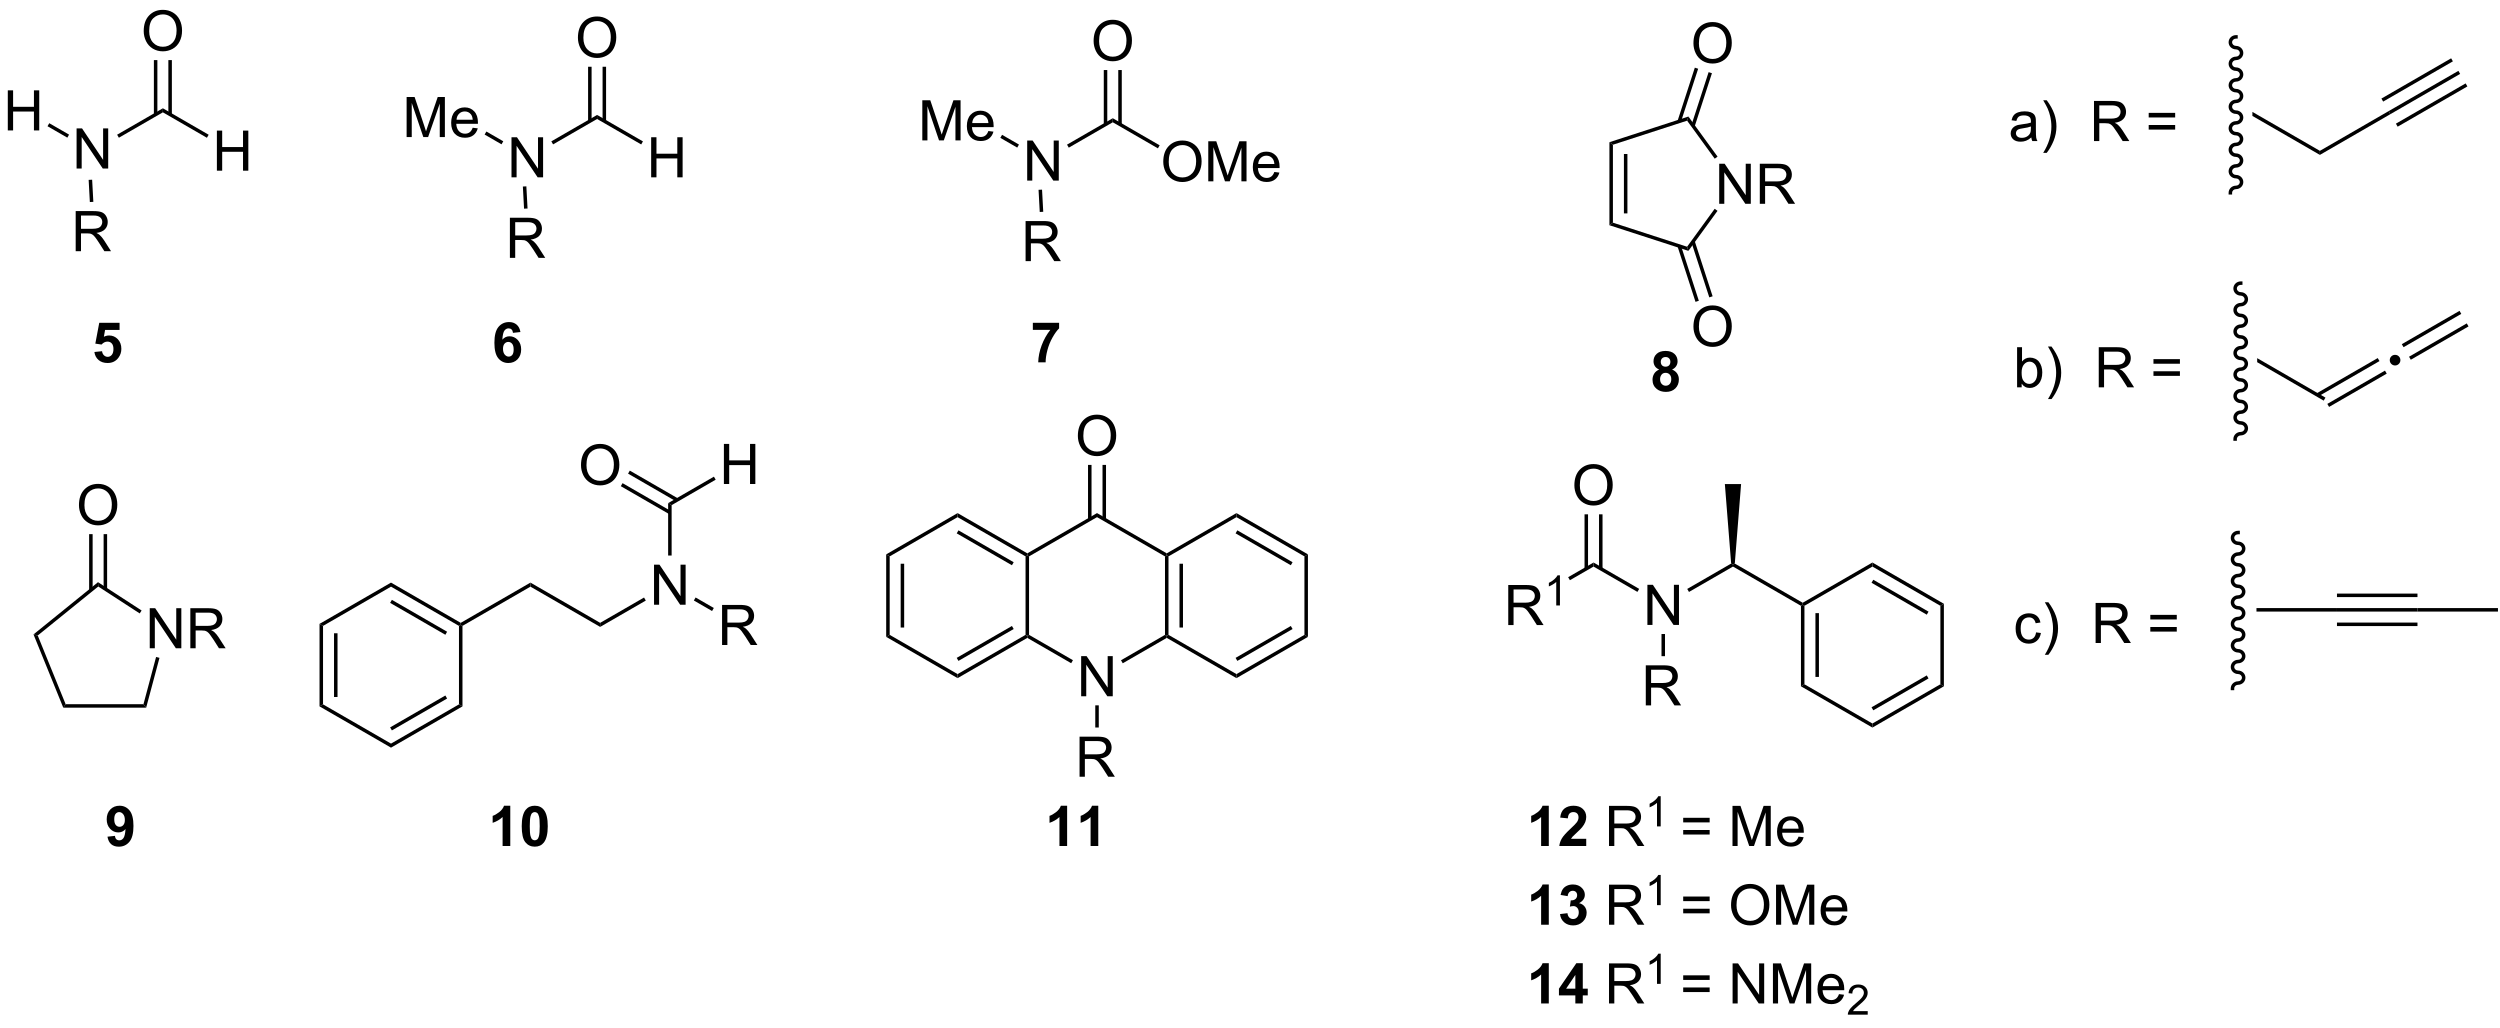 <?xml version="1.0" encoding="UTF-8"?>
<!DOCTYPE svg PUBLIC '-//W3C//DTD SVG 1.0//EN'
          'http://www.w3.org/TR/2001/REC-SVG-20010904/DTD/svg10.dtd'>
<svg stroke-dasharray="none" shape-rendering="auto" xmlns="http://www.w3.org/2000/svg" font-family="'Dialog'" text-rendering="auto" width="90" fill-opacity="1" color-interpolation="auto" color-rendering="auto" preserveAspectRatio="xMidYMid meet" font-size="12px" viewBox="0 0 90 37" fill="black" xmlns:xlink="http://www.w3.org/1999/xlink" stroke="black" image-rendering="auto" stroke-miterlimit="10" stroke-linecap="square" stroke-linejoin="miter" font-style="normal" stroke-width="1" height="37" stroke-dashoffset="0" font-weight="normal" stroke-opacity="1"
><!--Generated by the Batik Graphics2D SVG Generator--><defs id="genericDefs"
  /><g
  ><defs id="defs1"
    ><clipPath clipPathUnits="userSpaceOnUse" id="clipPath1"
      ><path d="M1.305 1.611 L369.218 1.611 L369.218 151.265 L1.305 151.265 L1.305 1.611 Z"
      /></clipPath
      ><clipPath clipPathUnits="userSpaceOnUse" id="clipPath2"
      ><path d="M93.602 286.255 L93.602 431.747 L451.285 431.747 L451.285 286.255 Z"
      /></clipPath
    ></defs
    ><g transform="scale(0.245,0.245) translate(-1.305,-1.611) matrix(1.029,0,0,1.029,-94.974,-292.83)"
    ><path d="M104.502 310.205 L104.502 304.478 L105.281 304.478 L108.289 308.973 L108.289 304.478 L109.016 304.478 L109.016 310.205 L108.237 310.205 L105.229 305.705 L105.229 310.205 L104.502 310.205 Z" stroke="none" clip-path="url(#clipPath2)"
    /></g
    ><g transform="matrix(0.252,0,0,0.252,-23.552,-72.027)"
    ><path d="M110.443 305.497 L110.193 305.064 L116.728 301.291 L116.728 301.869 Z" stroke="none" clip-path="url(#clipPath2)"
    /></g
    ><g transform="matrix(0.252,0,0,0.252,-23.552,-72.027)"
    ><path d="M113.991 290.266 Q113.991 288.839 114.757 288.034 Q115.522 287.227 116.733 287.227 Q117.525 287.227 118.16 287.607 Q118.798 287.985 119.132 288.662 Q119.468 289.339 119.468 290.198 Q119.468 291.071 119.116 291.758 Q118.765 292.446 118.119 292.8 Q117.475 293.154 116.728 293.154 Q115.921 293.154 115.283 292.764 Q114.647 292.37 114.319 291.696 Q113.991 291.019 113.991 290.266 ZM114.772 290.276 Q114.772 291.313 115.327 291.909 Q115.884 292.503 116.725 292.503 Q117.58 292.503 118.132 291.901 Q118.686 291.3 118.686 290.196 Q118.686 289.495 118.45 288.974 Q118.213 288.454 117.757 288.167 Q117.304 287.878 116.736 287.878 Q115.931 287.878 115.35 288.433 Q114.772 288.985 114.772 290.276 Z" stroke="none" clip-path="url(#clipPath2)"
    /></g
    ><g transform="matrix(0.252,0,0,0.252,-23.552,-72.027)"
    ><path d="M118.013 302.178 L118.013 294.407 L117.513 294.407 L117.513 302.178 ZM115.943 302.178 L115.943 294.407 L115.443 294.407 L115.443 302.178 Z" stroke="none" clip-path="url(#clipPath2)"
    /></g
    ><g transform="matrix(0.252,0,0,0.252,-23.552,-72.027)"
    ><path d="M124.444 310.205 L124.444 304.478 L125.201 304.478 L125.201 306.83 L128.178 306.83 L128.178 304.478 L128.936 304.478 L128.936 310.205 L128.178 310.205 L128.178 307.505 L125.201 307.505 L125.201 310.205 L124.444 310.205 Z" stroke="none" clip-path="url(#clipPath2)"
    /></g
    ><g transform="matrix(0.252,0,0,0.252,-23.552,-72.027)"
    ><path d="M116.728 301.869 L116.728 301.291 L123.269 305.071 L123.019 305.504 Z" stroke="none" clip-path="url(#clipPath2)"
    /></g
    ><g transform="matrix(0.252,0,0,0.252,-23.552,-72.027)"
    ><path d="M94.574 304.455 L94.574 298.728 L95.332 298.728 L95.332 301.08 L98.308 301.08 L98.308 298.728 L99.066 298.728 L99.066 304.455 L98.308 304.455 L98.308 301.755 L95.332 301.755 L95.332 304.455 L94.574 304.455 Z" stroke="none" clip-path="url(#clipPath2)"
    /></g
    ><g transform="matrix(0.252,0,0,0.252,-23.552,-72.027)"
    ><path d="M103.327 305.055 L103.077 305.488 L100.249 303.855 L100.499 303.422 Z" stroke="none" clip-path="url(#clipPath2)"
    /></g
    ><g transform="matrix(0.252,0,0,0.252,-23.552,-72.027)"
    ><path d="M104.273 321.705 L104.273 315.978 L106.812 315.978 Q107.578 315.978 107.976 316.132 Q108.375 316.286 108.612 316.676 Q108.851 317.067 108.851 317.541 Q108.851 318.15 108.456 318.57 Q108.062 318.986 107.237 319.098 Q107.539 319.244 107.695 319.385 Q108.026 319.689 108.323 320.145 L109.32 321.705 L108.367 321.705 L107.609 320.512 Q107.276 319.997 107.06 319.723 Q106.846 319.45 106.677 319.34 Q106.508 319.231 106.331 319.189 Q106.203 319.161 105.909 319.161 L105.031 319.161 L105.031 321.705 L104.273 321.705 ZM105.031 318.505 L106.659 318.505 Q107.18 318.505 107.471 318.398 Q107.766 318.291 107.916 318.054 Q108.07 317.817 108.07 317.541 Q108.07 317.135 107.773 316.874 Q107.479 316.611 106.844 316.611 L105.031 316.611 L105.031 318.505 Z" stroke="none" clip-path="url(#clipPath2)"
    /></g
    ><g transform="matrix(0.252,0,0,0.252,-23.552,-72.027)"
    ><path d="M106.125 311.518 L106.624 311.492 L106.794 314.657 L106.295 314.684 Z" stroke="none" clip-path="url(#clipPath2)"
    /></g
    ><g transform="matrix(0.252,0,0,0.252,-23.552,-72.027)"
    ><path d="M166.532 311.155 L166.532 305.428 L167.311 305.428 L170.319 309.923 L170.319 305.428 L171.045 305.428 L171.045 311.155 L170.267 311.155 L167.259 306.655 L167.259 311.155 L166.532 311.155 Z" stroke="none" clip-path="url(#clipPath2)"
    /></g
    ><g transform="matrix(0.252,0,0,0.252,-23.552,-72.027)"
    ><path d="M172.473 306.447 L172.223 306.014 L178.758 302.241 L178.758 302.819 Z" stroke="none" clip-path="url(#clipPath2)"
    /></g
    ><g transform="matrix(0.252,0,0,0.252,-23.552,-72.027)"
    ><path d="M176.021 291.216 Q176.021 289.789 176.787 288.984 Q177.552 288.177 178.763 288.177 Q179.555 288.177 180.19 288.557 Q180.828 288.935 181.162 289.612 Q181.498 290.289 181.498 291.148 Q181.498 292.021 181.146 292.708 Q180.795 293.396 180.149 293.75 Q179.506 294.104 178.758 294.104 Q177.951 294.104 177.313 293.713 Q176.677 293.32 176.349 292.646 Q176.021 291.969 176.021 291.216 ZM176.802 291.226 Q176.802 292.263 177.357 292.859 Q177.914 293.453 178.756 293.453 Q179.61 293.453 180.162 292.851 Q180.716 292.25 180.716 291.146 Q180.716 290.445 180.48 289.924 Q180.243 289.404 179.787 289.117 Q179.334 288.828 178.766 288.828 Q177.961 288.828 177.381 289.383 Q176.802 289.935 176.802 291.226 Z" stroke="none" clip-path="url(#clipPath2)"
    /></g
    ><g transform="matrix(0.252,0,0,0.252,-23.552,-72.027)"
    ><path d="M180.043 303.128 L180.043 295.357 L179.543 295.357 L179.543 303.128 ZM177.973 303.128 L177.973 295.357 L177.473 295.357 L177.473 303.128 Z" stroke="none" clip-path="url(#clipPath2)"
    /></g
    ><g transform="matrix(0.252,0,0,0.252,-23.552,-72.027)"
    ><path d="M186.484 311.155 L186.484 305.428 L187.241 305.428 L187.241 307.78 L190.218 307.78 L190.218 305.428 L190.976 305.428 L190.976 311.155 L190.218 311.155 L190.218 308.455 L187.241 308.455 L187.241 311.155 L186.484 311.155 Z" stroke="none" clip-path="url(#clipPath2)"
    /></g
    ><g transform="matrix(0.252,0,0,0.252,-23.552,-72.027)"
    ><path d="M178.758 302.819 L178.758 302.241 L185.309 306.023 L185.059 306.456 Z" stroke="none" clip-path="url(#clipPath2)"
    /></g
    ><g transform="matrix(0.252,0,0,0.252,-23.552,-72.027)"
    ><path d="M151.549 305.405 L151.549 299.678 L152.69 299.678 L154.046 303.733 Q154.234 304.298 154.32 304.58 Q154.416 304.267 154.625 303.663 L155.994 299.678 L157.015 299.678 L157.015 305.405 L156.283 305.405 L156.283 300.611 L154.619 305.405 L153.937 305.405 L152.281 300.53 L152.281 305.405 L151.549 305.405 ZM160.987 304.069 L161.713 304.158 Q161.541 304.796 161.075 305.147 Q160.612 305.499 159.89 305.499 Q158.979 305.499 158.445 304.939 Q157.913 304.376 157.913 303.366 Q157.913 302.319 158.453 301.741 Q158.992 301.163 159.851 301.163 Q160.682 301.163 161.208 301.731 Q161.737 302.296 161.737 303.322 Q161.737 303.384 161.734 303.509 L158.64 303.509 Q158.679 304.194 159.025 304.559 Q159.375 304.921 159.893 304.921 Q160.281 304.921 160.554 304.718 Q160.828 304.514 160.987 304.069 ZM158.679 302.931 L160.994 302.931 Q160.947 302.408 160.729 302.147 Q160.393 301.741 159.859 301.741 Q159.375 301.741 159.044 302.067 Q158.713 302.389 158.679 302.931 Z" stroke="none" clip-path="url(#clipPath2)"
    /></g
    ><g transform="matrix(0.252,0,0,0.252,-23.552,-72.027)"
    ><path d="M165.357 306.005 L165.107 306.438 L162.692 305.044 L162.942 304.611 Z" stroke="none" clip-path="url(#clipPath2)"
    /></g
    ><g transform="matrix(0.252,0,0,0.252,-23.552,-72.027)"
    ><path d="M166.303 322.655 L166.303 316.928 L168.842 316.928 Q169.608 316.928 170.006 317.082 Q170.405 317.236 170.642 317.626 Q170.881 318.017 170.881 318.491 Q170.881 319.1 170.486 319.52 Q170.092 319.936 169.267 320.048 Q169.569 320.194 169.725 320.335 Q170.056 320.639 170.353 321.095 L171.35 322.655 L170.397 322.655 L169.639 321.462 Q169.306 320.947 169.09 320.673 Q168.876 320.4 168.707 320.291 Q168.538 320.181 168.361 320.139 Q168.233 320.111 167.939 320.111 L167.061 320.111 L167.061 322.655 L166.303 322.655 ZM167.061 319.455 L168.689 319.455 Q169.209 319.455 169.501 319.348 Q169.795 319.241 169.946 319.004 Q170.1 318.767 170.1 318.491 Q170.1 318.085 169.803 317.824 Q169.509 317.561 168.874 317.561 L167.061 317.561 L167.061 319.455 Z" stroke="none" clip-path="url(#clipPath2)"
    /></g
    ><g transform="matrix(0.252,0,0,0.252,-23.552,-72.027)"
    ><path d="M168.155 312.468 L168.654 312.442 L168.824 315.607 L168.325 315.634 Z" stroke="none" clip-path="url(#clipPath2)"
    /></g
    ><g transform="matrix(0.252,0,0,0.252,-23.552,-72.027)"
    ><path d="M240.202 311.625 L240.202 305.899 L240.981 305.899 L243.989 310.393 L243.989 305.899 L244.715 305.899 L244.715 311.625 L243.937 311.625 L240.929 307.125 L240.929 311.625 L240.202 311.625 Z" stroke="none" clip-path="url(#clipPath2)"
    /></g
    ><g transform="matrix(0.252,0,0,0.252,-23.552,-72.027)"
    ><path d="M246.143 306.917 L245.893 306.484 L252.428 302.711 L252.428 303.289 Z" stroke="none" clip-path="url(#clipPath2)"
    /></g
    ><g transform="matrix(0.252,0,0,0.252,-23.552,-72.027)"
    ><path d="M249.691 291.686 Q249.691 290.259 250.457 289.454 Q251.222 288.647 252.433 288.647 Q253.225 288.647 253.86 289.027 Q254.498 289.405 254.832 290.082 Q255.168 290.759 255.168 291.618 Q255.168 292.491 254.816 293.178 Q254.465 293.866 253.819 294.22 Q253.175 294.574 252.428 294.574 Q251.621 294.574 250.983 294.183 Q250.347 293.79 250.019 293.116 Q249.691 292.438 249.691 291.686 ZM250.472 291.696 Q250.472 292.733 251.027 293.329 Q251.584 293.923 252.425 293.923 Q253.28 293.923 253.832 293.321 Q254.386 292.72 254.386 291.616 Q254.386 290.915 254.149 290.394 Q253.912 289.873 253.457 289.587 Q253.004 289.298 252.436 289.298 Q251.631 289.298 251.05 289.853 Q250.472 290.405 250.472 291.696 Z" stroke="none" clip-path="url(#clipPath2)"
    /></g
    ><g transform="matrix(0.252,0,0,0.252,-23.552,-72.027)"
    ><path d="M253.713 303.598 L253.713 295.827 L253.213 295.827 L253.213 303.598 ZM251.643 303.598 L251.643 295.827 L251.143 295.827 L251.143 303.598 Z" stroke="none" clip-path="url(#clipPath2)"
    /></g
    ><g transform="matrix(0.252,0,0,0.252,-23.552,-72.027)"
    ><path d="M259.641 308.936 Q259.641 307.509 260.407 306.704 Q261.172 305.897 262.383 305.897 Q263.175 305.897 263.81 306.277 Q264.448 306.655 264.782 307.332 Q265.118 308.009 265.118 308.868 Q265.118 309.741 264.766 310.428 Q264.415 311.116 263.769 311.47 Q263.125 311.824 262.378 311.824 Q261.571 311.824 260.933 311.433 Q260.297 311.04 259.969 310.366 Q259.641 309.688 259.641 308.936 ZM260.422 308.946 Q260.422 309.983 260.977 310.579 Q261.534 311.173 262.375 311.173 Q263.23 311.173 263.782 310.571 Q264.337 309.97 264.337 308.866 Q264.337 308.165 264.099 307.644 Q263.863 307.123 263.407 306.837 Q262.954 306.548 262.386 306.548 Q261.581 306.548 261 307.103 Q260.422 307.655 260.422 308.946 ZM266.07 311.725 L266.07 305.998 L267.21 305.998 L268.567 310.053 Q268.754 310.618 268.84 310.899 Q268.937 310.587 269.145 309.983 L270.515 305.998 L271.536 305.998 L271.536 311.725 L270.804 311.725 L270.804 306.931 L269.14 311.725 L268.458 311.725 L266.801 306.85 L266.801 311.725 L266.07 311.725 ZM275.507 310.389 L276.234 310.478 Q276.062 311.116 275.596 311.467 Q275.132 311.819 274.411 311.819 Q273.499 311.819 272.965 311.259 Q272.434 310.696 272.434 309.686 Q272.434 308.639 272.973 308.061 Q273.512 307.483 274.372 307.483 Q275.202 307.483 275.728 308.05 Q276.257 308.616 276.257 309.642 Q276.257 309.704 276.254 309.829 L273.161 309.829 Q273.2 310.514 273.546 310.879 Q273.895 311.241 274.413 311.241 Q274.801 311.241 275.075 311.038 Q275.348 310.834 275.507 310.389 ZM273.2 309.251 L275.515 309.251 Q275.468 308.728 275.249 308.467 Q274.913 308.061 274.379 308.061 Q273.895 308.061 273.564 308.387 Q273.234 308.709 273.2 309.251 Z" stroke="none" clip-path="url(#clipPath2)"
    /></g
    ><g transform="matrix(0.252,0,0,0.252,-23.552,-72.027)"
    ><path d="M252.428 303.289 L252.428 302.711 L259.126 306.582 L258.876 307.015 Z" stroke="none" clip-path="url(#clipPath2)"
    /></g
    ><g transform="matrix(0.252,0,0,0.252,-23.552,-72.027)"
    ><path d="M225.219 305.875 L225.219 300.149 L226.36 300.149 L227.716 304.203 Q227.904 304.768 227.99 305.05 Q228.086 304.737 228.294 304.133 L229.664 300.149 L230.685 300.149 L230.685 305.875 L229.953 305.875 L229.953 301.081 L228.289 305.875 L227.607 305.875 L225.951 301 L225.951 305.875 L225.219 305.875 ZM234.656 304.539 L235.383 304.628 Q235.211 305.266 234.745 305.617 Q234.281 305.969 233.56 305.969 Q232.649 305.969 232.115 305.409 Q231.583 304.846 231.583 303.836 Q231.583 302.789 232.123 302.211 Q232.662 301.633 233.521 301.633 Q234.352 301.633 234.878 302.201 Q235.406 302.766 235.406 303.792 Q235.406 303.854 235.404 303.979 L232.31 303.979 Q232.349 304.664 232.696 305.029 Q233.044 305.391 233.563 305.391 Q233.951 305.391 234.224 305.188 Q234.498 304.985 234.656 304.539 ZM232.349 303.401 L234.664 303.401 Q234.617 302.878 234.399 302.617 Q234.063 302.211 233.529 302.211 Q233.044 302.211 232.714 302.537 Q232.383 302.86 232.349 303.401 Z" stroke="none" clip-path="url(#clipPath2)"
    /></g
    ><g transform="matrix(0.252,0,0,0.252,-23.552,-72.027)"
    ><path d="M239.027 306.475 L238.777 306.908 L236.363 305.514 L236.613 305.081 Z" stroke="none" clip-path="url(#clipPath2)"
    /></g
    ><g transform="matrix(0.252,0,0,0.252,-23.552,-72.027)"
    ><path d="M239.973 323.125 L239.973 317.399 L242.512 317.399 Q243.278 317.399 243.676 317.552 Q244.075 317.706 244.312 318.096 Q244.551 318.487 244.551 318.961 Q244.551 319.57 244.155 319.99 Q243.762 320.406 242.937 320.518 Q243.239 320.664 243.395 320.805 Q243.726 321.11 244.023 321.565 L245.02 323.125 L244.067 323.125 L243.309 321.932 Q242.976 321.417 242.76 321.143 Q242.546 320.87 242.377 320.76 Q242.208 320.651 242.03 320.61 Q241.903 320.581 241.609 320.581 L240.731 320.581 L240.731 323.125 L239.973 323.125 ZM240.731 319.925 L242.359 319.925 Q242.88 319.925 243.171 319.818 Q243.465 319.711 243.616 319.474 Q243.77 319.237 243.77 318.961 Q243.77 318.555 243.473 318.294 Q243.179 318.031 242.543 318.031 L240.731 318.031 L240.731 319.925 Z" stroke="none" clip-path="url(#clipPath2)"
    /></g
    ><g transform="matrix(0.252,0,0,0.252,-23.552,-72.027)"
    ><path d="M241.825 312.938 L242.324 312.912 L242.494 316.077 L241.995 316.104 Z" stroke="none" clip-path="url(#clipPath2)"
    /></g
    ><g transform="matrix(0.252,0,0,0.252,-23.552,-72.027)"
    ><path d="M339.062 314.94 L339.062 309.214 L339.841 309.214 L342.849 313.708 L342.849 309.214 L343.575 309.214 L343.575 314.94 L342.797 314.94 L339.789 310.44 L339.789 314.94 L339.062 314.94 ZM344.861 314.94 L344.861 309.214 L347.4 309.214 Q348.165 309.214 348.564 309.367 Q348.962 309.521 349.199 309.911 Q349.439 310.302 349.439 310.776 Q349.439 311.385 349.043 311.805 Q348.65 312.221 347.824 312.333 Q348.126 312.479 348.283 312.62 Q348.613 312.925 348.91 313.38 L349.908 314.94 L348.954 314.94 L348.197 313.747 Q347.863 313.232 347.647 312.958 Q347.434 312.685 347.264 312.575 Q347.095 312.466 346.918 312.425 Q346.79 312.396 346.496 312.396 L345.618 312.396 L345.618 314.94 L344.861 314.94 ZM345.618 311.74 L347.246 311.74 Q347.767 311.74 348.059 311.633 Q348.353 311.526 348.504 311.289 Q348.658 311.052 348.658 310.776 Q348.658 310.37 348.361 310.109 Q348.066 309.846 347.431 309.846 L345.618 309.846 L345.618 311.74 Z" stroke="none" clip-path="url(#clipPath2)"
    /></g
    ><g transform="matrix(0.252,0,0,0.252,-23.552,-72.027)"
    ><path d="M323.378 306.133 L323.878 306.497 L323.878 317.633 L323.378 317.997 ZM325.448 307.82 L325.448 316.31 L325.948 316.31 L325.948 307.82 Z" stroke="none" clip-path="url(#clipPath2)"
    /></g
    ><g transform="matrix(0.252,0,0,0.252,-23.552,-72.027)"
    ><path d="M323.378 317.997 L323.878 317.633 L334.473 321.071 L334.663 321.659 Z" stroke="none" clip-path="url(#clipPath2)"
    /></g
    ><g transform="matrix(0.252,0,0,0.252,-23.552,-72.027)"
    ><path d="M334.663 321.659 L334.473 321.071 L338.415 315.648 L338.819 315.942 Z" stroke="none" clip-path="url(#clipPath2)"
    /></g
    ><g transform="matrix(0.252,0,0,0.252,-23.552,-72.027)"
    ><path d="M338.826 308.197 L338.421 308.491 L334.473 303.059 L334.663 302.471 Z" stroke="none" clip-path="url(#clipPath2)"
    /></g
    ><g transform="matrix(0.252,0,0,0.252,-23.552,-72.027)"
    ><path d="M334.663 302.471 L334.473 303.059 L323.878 306.497 L323.378 306.133 Z" stroke="none" clip-path="url(#clipPath2)"
    /></g
    ><g transform="matrix(0.252,0,0,0.252,-23.552,-72.027)"
    ><path d="M335.381 292.011 Q335.381 290.584 336.147 289.779 Q336.912 288.972 338.123 288.972 Q338.915 288.972 339.55 289.352 Q340.188 289.73 340.522 290.407 Q340.858 291.084 340.858 291.943 Q340.858 292.816 340.506 293.503 Q340.154 294.191 339.509 294.545 Q338.865 294.899 338.118 294.899 Q337.311 294.899 336.673 294.508 Q336.037 294.115 335.709 293.441 Q335.381 292.764 335.381 292.011 ZM336.162 292.021 Q336.162 293.058 336.717 293.654 Q337.274 294.248 338.115 294.248 Q338.97 294.248 339.522 293.646 Q340.076 293.045 340.076 291.941 Q340.076 291.24 339.839 290.719 Q339.602 290.198 339.147 289.912 Q338.693 289.623 338.126 289.623 Q337.321 289.623 336.74 290.178 Q336.162 290.73 336.162 292.021 Z" stroke="none" clip-path="url(#clipPath2)"
    /></g
    ><g transform="matrix(0.252,0,0,0.252,-23.552,-72.027)"
    ><path d="M335.558 303.877 L338.023 296.281 L337.548 296.127 L335.083 303.723 ZM333.589 303.237 L336.054 295.642 L335.578 295.488 L333.114 303.083 Z" stroke="none" clip-path="url(#clipPath2)"
    /></g
    ><g transform="matrix(0.252,0,0,0.252,-23.552,-72.027)"
    ><path d="M335.381 332.491 Q335.381 331.064 336.147 330.259 Q336.912 329.452 338.123 329.452 Q338.915 329.452 339.55 329.832 Q340.188 330.21 340.522 330.887 Q340.858 331.564 340.858 332.423 Q340.858 333.296 340.506 333.983 Q340.154 334.671 339.509 335.025 Q338.865 335.379 338.118 335.379 Q337.311 335.379 336.673 334.988 Q336.037 334.595 335.709 333.921 Q335.381 333.243 335.381 332.491 ZM336.162 332.501 Q336.162 333.538 336.717 334.134 Q337.274 334.728 338.115 334.728 Q338.97 334.728 339.522 334.126 Q340.076 333.525 340.076 332.421 Q340.076 331.72 339.839 331.199 Q339.602 330.678 339.147 330.392 Q338.693 330.103 338.126 330.103 Q337.321 330.103 336.74 330.658 Q336.162 331.21 336.162 332.501 Z" stroke="none" clip-path="url(#clipPath2)"
    /></g
    ><g transform="matrix(0.252,0,0,0.252,-23.552,-72.027)"
    ><path d="M333.114 321.048 L335.676 328.943 L336.151 328.788 L333.589 320.893 ZM335.083 320.407 L337.645 328.304 L338.121 328.149 L335.558 320.253 Z" stroke="none" clip-path="url(#clipPath2)"
    /></g
    ><g transform="matrix(0.252,0,0,0.252,-23.552,-72.027)"
    ><path d="M220.058 365.016 L220.558 365.304 L220.558 376.516 L220.058 376.804 ZM222.128 366.355 L222.128 375.466 L222.628 375.466 L222.628 366.355 Z" stroke="none" clip-path="url(#clipPath2)"
    /></g
    ><g transform="matrix(0.252,0,0,0.252,-23.552,-72.027)"
    ><path d="M220.058 376.804 L220.558 376.516 L230.258 382.121 L230.258 382.699 Z" stroke="none" clip-path="url(#clipPath2)"
    /></g
    ><g transform="matrix(0.252,0,0,0.252,-23.552,-72.027)"
    ><path d="M230.258 382.699 L230.258 382.121 L239.968 376.516 L240.218 376.66 L240.218 376.949 ZM230.384 380.236 L238.273 375.681 L238.023 375.248 L230.134 379.803 Z" stroke="none" clip-path="url(#clipPath2)"
    /></g
    ><g transform="matrix(0.252,0,0,0.252,-23.552,-72.027)"
    ><path d="M240.468 376.516 L240.218 376.66 L239.968 376.516 L239.968 365.304 L240.218 365.16 L240.468 365.304 Z" stroke="none" clip-path="url(#clipPath2)"
    /></g
    ><g transform="matrix(0.252,0,0,0.252,-23.552,-72.027)"
    ><path d="M240.218 364.871 L240.218 365.16 L239.968 365.304 L230.258 359.699 L230.258 359.121 ZM238.273 366.139 L230.384 361.584 L230.134 362.017 L238.023 366.572 Z" stroke="none" clip-path="url(#clipPath2)"
    /></g
    ><g transform="matrix(0.252,0,0,0.252,-23.552,-72.027)"
    ><path d="M230.258 359.121 L230.258 359.699 L220.558 365.304 L220.058 365.016 Z" stroke="none" clip-path="url(#clipPath2)"
    /></g
    ><g transform="matrix(0.252,0,0,0.252,-23.552,-72.027)"
    ><path d="M247.912 385.285 L247.912 379.558 L248.691 379.558 L251.699 384.053 L251.699 379.558 L252.425 379.558 L252.425 385.285 L251.647 385.285 L248.639 380.785 L248.639 385.285 L247.912 385.285 Z" stroke="none" clip-path="url(#clipPath2)"
    /></g
    ><g transform="matrix(0.252,0,0,0.252,-23.552,-72.027)"
    ><path d="M240.218 376.949 L240.218 376.66 L240.468 376.516 L246.737 380.135 L246.487 380.568 Z" stroke="none" clip-path="url(#clipPath2)"
    /></g
    ><g transform="matrix(0.252,0,0,0.252,-23.552,-72.027)"
    ><path d="M253.853 380.577 L253.603 380.144 L259.888 376.516 L260.138 376.66 L260.138 376.949 Z" stroke="none" clip-path="url(#clipPath2)"
    /></g
    ><g transform="matrix(0.252,0,0,0.252,-23.552,-72.027)"
    ><path d="M260.388 376.516 L260.138 376.66 L259.888 376.516 L259.888 365.304 L260.138 365.16 L260.388 365.304 ZM262.458 375.465 L262.458 366.355 L261.958 366.355 L261.958 375.465 Z" stroke="none" clip-path="url(#clipPath2)"
    /></g
    ><g transform="matrix(0.252,0,0,0.252,-23.552,-72.027)"
    ><path d="M260.138 364.871 L260.138 365.16 L259.888 365.304 L250.178 359.699 L250.178 359.121 Z" stroke="none" clip-path="url(#clipPath2)"
    /></g
    ><g transform="matrix(0.252,0,0,0.252,-23.552,-72.027)"
    ><path d="M250.178 359.121 L250.178 359.699 L240.468 365.304 L240.218 365.16 L240.218 364.871 Z" stroke="none" clip-path="url(#clipPath2)"
    /></g
    ><g transform="matrix(0.252,0,0,0.252,-23.552,-72.027)"
    ><path d="M247.441 348.096 Q247.441 346.669 248.207 345.864 Q248.972 345.057 250.183 345.057 Q250.975 345.057 251.61 345.437 Q252.248 345.815 252.582 346.492 Q252.918 347.169 252.918 348.028 Q252.918 348.901 252.566 349.588 Q252.215 350.276 251.569 350.63 Q250.925 350.984 250.178 350.984 Q249.371 350.984 248.733 350.593 Q248.097 350.2 247.769 349.526 Q247.441 348.849 247.441 348.096 ZM248.222 348.106 Q248.222 349.143 248.777 349.739 Q249.334 350.333 250.175 350.333 Q251.03 350.333 251.582 349.731 Q252.136 349.13 252.136 348.026 Q252.136 347.325 251.899 346.804 Q251.662 346.283 251.207 345.997 Q250.754 345.708 250.186 345.708 Q249.381 345.708 248.8 346.263 Q248.222 346.815 248.222 348.106 Z" stroke="none" clip-path="url(#clipPath2)"
    /></g
    ><g transform="matrix(0.252,0,0,0.252,-23.552,-72.027)"
    ><path d="M251.463 360.007 L251.463 352.237 L250.963 352.237 L250.963 360.007 ZM249.393 360.007 L249.393 352.237 L248.893 352.237 L248.893 360.007 Z" stroke="none" clip-path="url(#clipPath2)"
    /></g
    ><g transform="matrix(0.252,0,0,0.252,-23.552,-72.027)"
    ><path d="M260.138 376.949 L260.138 376.66 L260.388 376.516 L270.098 382.121 L270.098 382.699 Z" stroke="none" clip-path="url(#clipPath2)"
    /></g
    ><g transform="matrix(0.252,0,0,0.252,-23.552,-72.027)"
    ><path d="M270.098 382.699 L270.098 382.121 L279.808 376.516 L280.308 376.804 ZM270.223 380.236 L278.113 375.681 L277.863 375.248 L269.973 379.803 Z" stroke="none" clip-path="url(#clipPath2)"
    /></g
    ><g transform="matrix(0.252,0,0,0.252,-23.552,-72.027)"
    ><path d="M280.308 376.804 L279.808 376.516 L279.808 365.304 L280.308 365.016 Z" stroke="none" clip-path="url(#clipPath2)"
    /></g
    ><g transform="matrix(0.252,0,0,0.252,-23.552,-72.027)"
    ><path d="M280.308 365.016 L279.808 365.304 L270.098 359.699 L270.098 359.121 ZM278.113 366.139 L270.223 361.584 L269.973 362.017 L277.863 366.572 Z" stroke="none" clip-path="url(#clipPath2)"
    /></g
    ><g transform="matrix(0.252,0,0,0.252,-23.552,-72.027)"
    ><path d="M270.098 359.121 L270.098 359.699 L260.388 365.304 L260.138 365.16 L260.138 364.871 Z" stroke="none" clip-path="url(#clipPath2)"
    /></g
    ><g transform="matrix(0.252,0,0,0.252,-23.552,-72.027)"
    ><path d="M247.683 396.785 L247.683 391.058 L250.222 391.058 Q250.988 391.058 251.386 391.212 Q251.785 391.366 252.022 391.756 Q252.261 392.147 252.261 392.621 Q252.261 393.23 251.866 393.65 Q251.472 394.066 250.647 394.178 Q250.949 394.324 251.105 394.465 Q251.436 394.769 251.733 395.225 L252.73 396.785 L251.777 396.785 L251.019 395.592 Q250.686 395.077 250.47 394.803 Q250.256 394.53 250.087 394.42 Q249.918 394.311 249.741 394.269 Q249.613 394.241 249.319 394.241 L248.441 394.241 L248.441 396.785 L247.683 396.785 ZM248.441 393.584 L250.069 393.584 Q250.59 393.584 250.881 393.478 Q251.175 393.371 251.327 393.134 Q251.48 392.897 251.48 392.621 Q251.48 392.215 251.183 391.954 Q250.889 391.691 250.254 391.691 L248.441 391.691 L248.441 393.584 Z" stroke="none" clip-path="url(#clipPath2)"
    /></g
    ><g transform="matrix(0.252,0,0,0.252,-23.552,-72.027)"
    ><path d="M249.928 386.585 L250.428 386.585 L250.428 389.751 L249.928 389.751 Z" stroke="none" clip-path="url(#clipPath2)"
    /></g
    ><g transform="matrix(0.252,0,0,0.252,-23.552,-72.027)"
    ><path d="M328.803 375.095 L328.803 369.368 L329.581 369.368 L332.589 373.863 L332.589 369.368 L333.315 369.368 L333.315 375.095 L332.537 375.095 L329.529 370.595 L329.529 375.095 L328.803 375.095 Z" stroke="none" clip-path="url(#clipPath2)"
    /></g
    ><g transform="matrix(0.252,0,0,0.252,-23.552,-72.027)"
    ><path d="M328.573 386.595 L328.573 380.868 L331.112 380.868 Q331.878 380.868 332.276 381.022 Q332.675 381.176 332.912 381.566 Q333.151 381.957 333.151 382.431 Q333.151 383.04 332.756 383.46 Q332.362 383.876 331.537 383.988 Q331.839 384.134 331.995 384.275 Q332.326 384.579 332.623 385.035 L333.62 386.595 L332.667 386.595 L331.909 385.402 Q331.576 384.887 331.36 384.613 Q331.146 384.34 330.977 384.23 Q330.808 384.121 330.631 384.079 Q330.503 384.051 330.209 384.051 L329.331 384.051 L329.331 386.595 L328.573 386.595 ZM329.331 383.394 L330.959 383.394 Q331.48 383.394 331.771 383.288 Q332.065 383.181 332.217 382.944 Q332.37 382.707 332.37 382.431 Q332.37 382.025 332.073 381.764 Q331.779 381.501 331.144 381.501 L329.331 381.501 L329.331 383.394 Z" stroke="none" clip-path="url(#clipPath2)"
    /></g
    ><g transform="matrix(0.252,0,0,0.252,-23.552,-72.027)"
    ><path d="M330.818 376.395 L331.318 376.395 L331.318 379.561 L330.818 379.561 Z" stroke="none" clip-path="url(#clipPath2)"
    /></g
    ><g transform="matrix(0.252,0,0,0.252,-23.552,-72.027)"
    ><path d="M334.743 370.387 L334.493 369.954 L340.767 366.332 L341.028 366.47 L341.028 366.759 Z" stroke="none" clip-path="url(#clipPath2)"
    /></g
    ><g transform="matrix(0.252,0,0,0.252,-23.552,-72.027)"
    ><path d="M341.028 366.759 L341.028 366.47 L341.289 366.332 L350.988 371.931 L350.988 372.22 L350.738 372.364 Z" stroke="none" clip-path="url(#clipPath2)"
    /></g
    ><g transform="matrix(0.252,0,0,0.252,-23.552,-72.027)"
    ><path d="M341.289 366.332 L341.028 366.47 L340.767 366.332 L339.868 354.97 L342.188 354.97 Z" stroke="none" clip-path="url(#clipPath2)"
    /></g
    ><g transform="matrix(0.252,0,0,0.252,-23.552,-72.027)"
    ><path d="M350.738 372.364 L350.988 372.22 L351.238 372.364 L351.238 383.576 L350.738 383.864 ZM352.808 373.415 L352.808 382.525 L353.308 382.525 L353.308 373.415 Z" stroke="none" clip-path="url(#clipPath2)"
    /></g
    ><g transform="matrix(0.252,0,0,0.252,-23.552,-72.027)"
    ><path d="M350.738 383.864 L351.238 383.576 L360.948 389.181 L360.948 389.759 Z" stroke="none" clip-path="url(#clipPath2)"
    /></g
    ><g transform="matrix(0.252,0,0,0.252,-23.552,-72.027)"
    ><path d="M360.948 389.759 L360.948 389.181 L370.658 383.576 L371.158 383.864 ZM361.073 387.296 L368.963 382.741 L368.713 382.308 L360.823 386.863 Z" stroke="none" clip-path="url(#clipPath2)"
    /></g
    ><g transform="matrix(0.252,0,0,0.252,-23.552,-72.027)"
    ><path d="M371.158 383.864 L370.658 383.576 L370.658 372.364 L371.158 372.076 Z" stroke="none" clip-path="url(#clipPath2)"
    /></g
    ><g transform="matrix(0.252,0,0,0.252,-23.552,-72.027)"
    ><path d="M371.158 372.076 L370.658 372.364 L360.948 366.759 L360.948 366.181 ZM368.963 373.199 L361.073 368.644 L360.823 369.077 L368.713 373.632 Z" stroke="none" clip-path="url(#clipPath2)"
    /></g
    ><g transform="matrix(0.252,0,0,0.252,-23.552,-72.027)"
    ><path d="M360.948 366.181 L360.948 366.759 L351.238 372.364 L350.988 372.22 L350.988 371.931 Z" stroke="none" clip-path="url(#clipPath2)"
    /></g
    ><g transform="matrix(0.252,0,0,0.252,-23.552,-72.027)"
    ><path d="M327.627 369.945 L327.377 370.378 L321.108 366.759 L321.108 366.181 Z" stroke="none" clip-path="url(#clipPath2)"
    /></g
    ><g transform="matrix(0.252,0,0,0.252,-23.552,-72.027)"
    ><path d="M318.371 355.156 Q318.371 353.729 319.137 352.924 Q319.902 352.117 321.113 352.117 Q321.905 352.117 322.54 352.497 Q323.178 352.875 323.512 353.552 Q323.848 354.229 323.848 355.088 Q323.848 355.961 323.496 356.648 Q323.144 357.336 322.499 357.69 Q321.855 358.044 321.108 358.044 Q320.301 358.044 319.663 357.653 Q319.027 357.26 318.699 356.586 Q318.371 355.909 318.371 355.156 ZM319.152 355.166 Q319.152 356.203 319.707 356.799 Q320.264 357.393 321.105 357.393 Q321.96 357.393 322.512 356.791 Q323.066 356.19 323.066 355.086 Q323.066 354.385 322.829 353.864 Q322.592 353.343 322.137 353.057 Q321.683 352.768 321.116 352.768 Q320.311 352.768 319.73 353.323 Q319.152 353.875 319.152 355.166 Z" stroke="none" clip-path="url(#clipPath2)"
    /></g
    ><g transform="matrix(0.252,0,0,0.252,-23.552,-72.027)"
    ><path d="M322.393 367.067 L322.393 359.297 L321.893 359.297 L321.893 367.067 ZM320.323 367.068 L320.323 359.297 L319.823 359.297 L319.823 367.068 Z" stroke="none" clip-path="url(#clipPath2)"
    /></g
    ><g transform="matrix(0.252,0,0,0.252,-23.552,-72.027)"
    ><path d="M308.925 375.12 L308.925 369.394 L311.464 369.394 Q312.23 369.394 312.628 369.547 Q313.027 369.701 313.264 370.091 Q313.503 370.482 313.503 370.956 Q313.503 371.565 313.107 371.985 Q312.714 372.401 311.889 372.513 Q312.191 372.659 312.347 372.8 Q312.678 373.104 312.974 373.56 L313.972 375.12 L313.019 375.12 L312.261 373.927 Q311.928 373.412 311.712 373.138 Q311.498 372.865 311.329 372.755 Q311.159 372.646 310.982 372.604 Q310.855 372.576 310.56 372.576 L309.683 372.576 L309.683 375.12 L308.925 375.12 ZM309.683 371.92 L311.31 371.92 Q311.831 371.92 312.123 371.813 Q312.417 371.706 312.568 371.469 Q312.722 371.232 312.722 370.956 Q312.722 370.55 312.425 370.289 Q312.131 370.026 311.495 370.026 L309.683 370.026 L309.683 371.92 Z" stroke="none" clip-path="url(#clipPath2)"
    /></g
    ><g transform="matrix(0.252,0,0,0.252,-23.552,-72.027)"
    ><path d="M316.308 372.32 L315.781 372.32 L315.781 368.959 Q315.59 369.14 315.281 369.322 Q314.973 369.504 314.726 369.596 L314.726 369.086 Q315.168 368.877 315.498 368.582 Q315.83 368.285 315.969 368.008 L316.308 368.008 L316.308 372.32 Z" stroke="none" clip-path="url(#clipPath2)"
    /></g
    ><g transform="matrix(0.252,0,0,0.252,-23.552,-72.027)"
    ><path d="M321.108 366.181 L321.108 366.759 L317.732 368.71 L317.481 368.277 Z" stroke="none" clip-path="url(#clipPath2)"
    /></g
    ><g transform="matrix(0.252,0,0,0.252,-23.552,-72.027)"
    ><path d="M106.945 336.106 L108.039 335.994 Q108.085 336.364 108.315 336.583 Q108.546 336.799 108.846 336.799 Q109.19 336.799 109.427 336.52 Q109.666 336.239 109.666 335.676 Q109.666 335.15 109.429 334.887 Q109.195 334.622 108.815 334.622 Q108.343 334.622 107.968 335.041 L107.078 334.911 L107.64 331.932 L110.541 331.932 L110.541 332.958 L108.471 332.958 L108.299 333.932 Q108.666 333.747 109.049 333.747 Q109.781 333.747 110.289 334.278 Q110.796 334.809 110.796 335.658 Q110.796 336.364 110.385 336.918 Q109.828 337.679 108.835 337.679 Q108.041 337.679 107.541 337.252 Q107.041 336.825 106.945 336.106 Z" stroke="none" clip-path="url(#clipPath2)"
    /></g
    ><g transform="matrix(0.252,0,0,0.252,-23.552,-72.027)"
    ><path d="M167.808 333.255 L166.745 333.372 Q166.706 333.043 166.542 332.887 Q166.378 332.731 166.115 332.731 Q165.769 332.731 165.527 333.043 Q165.287 333.356 165.225 334.346 Q165.636 333.861 166.245 333.861 Q166.933 333.861 167.423 334.385 Q167.912 334.908 167.912 335.736 Q167.912 336.614 167.397 337.148 Q166.881 337.679 166.074 337.679 Q165.206 337.679 164.647 337.005 Q164.089 336.33 164.089 334.793 Q164.089 333.221 164.67 332.525 Q165.253 331.83 166.183 331.83 Q166.834 331.83 167.261 332.195 Q167.691 332.559 167.808 333.255 ZM165.318 335.65 Q165.318 336.184 165.563 336.476 Q165.811 336.767 166.128 336.767 Q166.433 336.767 166.636 336.531 Q166.839 336.291 166.839 335.747 Q166.839 335.189 166.62 334.929 Q166.402 334.668 166.074 334.668 Q165.756 334.668 165.537 334.918 Q165.318 335.166 165.318 335.65 Z" stroke="none" clip-path="url(#clipPath2)"
    /></g
    ><g transform="matrix(0.252,0,0,0.252,-23.552,-72.027)"
    ><path d="M241.009 332.95 L241.009 331.932 L244.762 331.932 L244.762 332.728 Q244.298 333.184 243.816 334.041 Q243.337 334.895 243.085 335.859 Q242.832 336.822 242.837 337.58 L241.778 337.58 Q241.806 336.392 242.267 335.158 Q242.731 333.924 243.504 332.95 L241.009 332.95 Z" stroke="none" clip-path="url(#clipPath2)"
    /></g
    ><g transform="matrix(0.252,0,0,0.252,-23.552,-72.027)"
    ><path d="M330.489 338.614 Q330.065 338.434 329.87 338.122 Q329.677 337.807 329.677 337.432 Q329.677 336.791 330.125 336.374 Q330.573 335.955 331.396 335.955 Q332.213 335.955 332.664 336.374 Q333.114 336.791 333.114 337.432 Q333.114 337.83 332.906 338.14 Q332.7 338.45 332.325 338.614 Q332.802 338.807 333.049 339.174 Q333.299 339.541 333.299 340.02 Q333.299 340.814 332.791 341.312 Q332.286 341.807 331.448 341.807 Q330.666 341.807 330.146 341.395 Q329.534 340.911 329.534 340.067 Q329.534 339.603 329.763 339.215 Q329.995 338.825 330.489 338.614 ZM330.716 337.51 Q330.716 337.838 330.901 338.023 Q331.088 338.205 331.396 338.205 Q331.708 338.205 331.896 338.02 Q332.083 337.833 332.083 337.505 Q332.083 337.197 331.898 337.012 Q331.713 336.825 331.409 336.825 Q331.091 336.825 330.903 337.012 Q330.716 337.2 330.716 337.51 ZM330.614 339.963 Q330.614 340.416 330.846 340.671 Q331.08 340.924 331.427 340.924 Q331.768 340.924 331.989 340.679 Q332.213 340.434 332.213 339.973 Q332.213 339.572 331.987 339.327 Q331.76 339.083 331.411 339.083 Q331.01 339.083 330.812 339.361 Q330.614 339.637 330.614 339.963 Z" stroke="none" clip-path="url(#clipPath2)"
    /></g
    ><g transform="matrix(0.252,0,0,0.252,-23.552,-72.027)"
    ><path d="M245.906 406.675 L244.81 406.675 L244.81 402.537 Q244.209 403.099 243.391 403.37 L243.391 402.373 Q243.821 402.232 244.323 401.842 Q244.828 401.448 245.016 400.925 L245.906 400.925 L245.906 406.675 ZM250.356 406.675 L249.259 406.675 L249.259 402.537 Q248.658 403.099 247.84 403.37 L247.84 402.373 Q248.27 402.232 248.772 401.842 Q249.278 401.448 249.465 400.925 L250.356 400.925 L250.356 406.675 Z" stroke="none" clip-path="url(#clipPath2)"
    /></g
    ><g transform="matrix(0.252,0,0,0.252,-23.552,-72.027)"
    ><path d="M314.717 406.675 L313.62 406.675 L313.62 402.537 Q313.019 403.099 312.201 403.37 L312.201 402.373 Q312.631 402.232 313.133 401.842 Q313.638 401.448 313.826 400.925 L314.717 400.925 L314.717 406.675 ZM320.064 405.654 L320.064 406.675 L316.218 406.675 Q316.28 406.097 316.593 405.579 Q316.905 405.06 317.827 404.206 Q318.569 403.514 318.736 403.269 Q318.963 402.928 318.963 402.597 Q318.963 402.23 318.765 402.032 Q318.569 401.834 318.221 401.834 Q317.877 401.834 317.674 402.042 Q317.471 402.248 317.439 402.73 L316.346 402.62 Q316.444 401.714 316.96 401.321 Q317.476 400.925 318.249 400.925 Q319.096 400.925 319.58 401.383 Q320.064 401.839 320.064 402.519 Q320.064 402.904 319.926 403.256 Q319.788 403.605 319.486 403.988 Q319.288 404.24 318.767 404.717 Q318.249 405.193 318.108 405.349 Q317.971 405.506 317.885 405.654 L320.064 405.654 Z" stroke="none" clip-path="url(#clipPath2)"
    /></g
    ><g transform="matrix(0.252,0,0,0.252,-23.552,-72.027)"
    ><path d="M323.319 406.675 L323.319 400.948 L325.858 400.948 Q326.624 400.948 327.022 401.102 Q327.421 401.256 327.658 401.646 Q327.897 402.037 327.897 402.511 Q327.897 403.12 327.502 403.54 Q327.108 403.956 326.283 404.068 Q326.585 404.214 326.741 404.355 Q327.072 404.659 327.369 405.115 L328.366 406.675 L327.413 406.675 L326.655 405.482 Q326.322 404.967 326.106 404.693 Q325.892 404.42 325.723 404.31 Q325.554 404.201 325.377 404.159 Q325.249 404.131 324.955 404.131 L324.077 404.131 L324.077 406.675 L323.319 406.675 ZM324.077 403.474 L325.705 403.474 Q326.226 403.474 326.517 403.368 Q326.812 403.261 326.963 403.024 Q327.116 402.787 327.116 402.511 Q327.116 402.105 326.819 401.844 Q326.525 401.581 325.89 401.581 L324.077 401.581 L324.077 403.474 Z" stroke="none" clip-path="url(#clipPath2)"
    /></g
    ><g transform="matrix(0.252,0,0,0.252,-23.552,-72.027)"
    ><path d="M330.703 403.875 L330.175 403.875 L330.175 400.514 Q329.984 400.695 329.675 400.877 Q329.367 401.059 329.121 401.151 L329.121 400.641 Q329.562 400.432 329.892 400.137 Q330.224 399.84 330.363 399.563 L330.703 399.563 L330.703 403.875 Z" stroke="none" clip-path="url(#clipPath2)"
    /></g
    ><g transform="matrix(0.252,0,0,0.252,-23.552,-72.027)"
    ><path d="M337.697 403.308 L333.916 403.308 L333.916 402.652 L337.697 402.652 L337.697 403.308 ZM337.697 405.045 L333.916 405.045 L333.916 404.389 L337.697 404.389 L337.697 405.045 ZM340.959 406.675 L340.959 400.948 L342.099 400.948 L343.456 405.003 Q343.644 405.568 343.729 405.849 Q343.826 405.537 344.034 404.933 L345.404 400.948 L346.425 400.948 L346.425 406.675 L345.693 406.675 L345.693 401.881 L344.029 406.675 L343.347 406.675 L341.69 401.8 L341.69 406.675 L340.959 406.675 ZM350.396 405.339 L351.123 405.428 Q350.951 406.066 350.485 406.417 Q350.021 406.769 349.3 406.769 Q348.388 406.769 347.854 406.209 Q347.323 405.646 347.323 404.636 Q347.323 403.589 347.862 403.011 Q348.401 402.433 349.261 402.433 Q350.091 402.433 350.618 403 Q351.146 403.566 351.146 404.592 Q351.146 404.654 351.144 404.779 L348.05 404.779 Q348.089 405.464 348.435 405.829 Q348.784 406.191 349.302 406.191 Q349.69 406.191 349.964 405.988 Q350.237 405.784 350.396 405.339 ZM348.089 404.201 L350.404 404.201 Q350.357 403.678 350.138 403.417 Q349.802 403.011 349.269 403.011 Q348.784 403.011 348.454 403.337 Q348.123 403.659 348.089 404.201 Z" stroke="none" clip-path="url(#clipPath2)"
    /></g
    ><g transform="matrix(0.252,0,0,0.252,-23.552,-72.027)"
    ><path d="M314.717 417.925 L313.62 417.925 L313.62 413.787 Q313.019 414.349 312.201 414.62 L312.201 413.623 Q312.631 413.482 313.133 413.092 Q313.638 412.698 313.826 412.175 L314.717 412.175 L314.717 417.925 ZM316.319 416.404 L317.382 416.277 Q317.431 416.683 317.653 416.899 Q317.877 417.113 318.194 417.113 Q318.533 417.113 318.765 416.855 Q318.999 416.597 318.999 416.159 Q318.999 415.745 318.775 415.503 Q318.554 415.261 318.233 415.261 Q318.023 415.261 317.728 415.342 L317.851 414.448 Q318.296 414.459 318.53 414.256 Q318.765 414.05 318.765 413.709 Q318.765 413.42 318.593 413.248 Q318.421 413.076 318.135 413.076 Q317.853 413.076 317.653 413.271 Q317.455 413.467 317.413 413.842 L316.4 413.67 Q316.507 413.152 316.718 412.842 Q316.931 412.529 317.312 412.352 Q317.694 412.175 318.166 412.175 Q318.976 412.175 319.463 412.691 Q319.866 413.113 319.866 413.644 Q319.866 414.396 319.041 414.847 Q319.533 414.951 319.827 415.318 Q320.124 415.685 320.124 416.206 Q320.124 416.959 319.572 417.493 Q319.023 418.024 318.202 418.024 Q317.424 418.024 316.911 417.576 Q316.4 417.128 316.319 416.404 Z" stroke="none" clip-path="url(#clipPath2)"
    /></g
    ><g transform="matrix(0.252,0,0,0.252,-23.552,-72.027)"
    ><path d="M323.319 417.925 L323.319 412.198 L325.858 412.198 Q326.624 412.198 327.022 412.352 Q327.421 412.506 327.658 412.896 Q327.897 413.287 327.897 413.761 Q327.897 414.37 327.502 414.79 Q327.108 415.206 326.283 415.318 Q326.585 415.464 326.741 415.605 Q327.072 415.909 327.369 416.365 L328.366 417.925 L327.413 417.925 L326.655 416.732 Q326.322 416.217 326.106 415.943 Q325.892 415.67 325.723 415.56 Q325.554 415.451 325.377 415.409 Q325.249 415.381 324.955 415.381 L324.077 415.381 L324.077 417.925 L323.319 417.925 ZM324.077 414.724 L325.705 414.724 Q326.226 414.724 326.517 414.618 Q326.812 414.511 326.962 414.274 Q327.116 414.037 327.116 413.761 Q327.116 413.355 326.819 413.094 Q326.525 412.831 325.89 412.831 L324.077 412.831 L324.077 414.724 Z" stroke="none" clip-path="url(#clipPath2)"
    /></g
    ><g transform="matrix(0.252,0,0,0.252,-23.552,-72.027)"
    ><path d="M330.703 415.125 L330.175 415.125 L330.175 411.764 Q329.984 411.945 329.675 412.127 Q329.367 412.309 329.121 412.401 L329.121 411.891 Q329.562 411.682 329.892 411.387 Q330.224 411.09 330.363 410.813 L330.703 410.813 L330.703 415.125 Z" stroke="none" clip-path="url(#clipPath2)"
    /></g
    ><g transform="matrix(0.252,0,0,0.252,-23.552,-72.027)"
    ><path d="M337.697 414.558 L333.916 414.558 L333.916 413.902 L337.697 413.902 L337.697 414.558 ZM337.697 416.295 L333.916 416.295 L333.916 415.639 L337.697 415.639 L337.697 416.295 ZM340.753 415.136 Q340.753 413.709 341.519 412.904 Q342.284 412.097 343.495 412.097 Q344.287 412.097 344.922 412.477 Q345.56 412.855 345.894 413.532 Q346.229 414.209 346.229 415.068 Q346.229 415.941 345.878 416.628 Q345.526 417.316 344.881 417.67 Q344.237 418.024 343.49 418.024 Q342.683 418.024 342.045 417.633 Q341.409 417.24 341.081 416.566 Q340.753 415.889 340.753 415.136 ZM341.534 415.146 Q341.534 416.183 342.089 416.779 Q342.646 417.373 343.487 417.373 Q344.341 417.373 344.894 416.771 Q345.448 416.17 345.448 415.066 Q345.448 414.365 345.211 413.844 Q344.974 413.323 344.519 413.037 Q344.065 412.748 343.498 412.748 Q342.693 412.748 342.112 413.303 Q341.534 413.855 341.534 415.146 ZM347.181 417.925 L347.181 412.198 L348.322 412.198 L349.679 416.253 Q349.866 416.818 349.952 417.099 Q350.048 416.787 350.257 416.183 L351.627 412.198 L352.647 412.198 L352.647 417.925 L351.916 417.925 L351.916 413.131 L350.252 417.925 L349.569 417.925 L347.913 413.05 L347.913 417.925 L347.181 417.925 ZM356.619 416.589 L357.345 416.678 Q357.173 417.316 356.707 417.667 Q356.244 418.019 355.522 418.019 Q354.611 418.019 354.077 417.459 Q353.546 416.896 353.546 415.886 Q353.546 414.839 354.085 414.261 Q354.624 413.683 355.483 413.683 Q356.314 413.683 356.84 414.25 Q357.369 414.816 357.369 415.842 Q357.369 415.904 357.366 416.029 L354.272 416.029 Q354.312 416.714 354.658 417.079 Q355.007 417.441 355.525 417.441 Q355.913 417.441 356.187 417.238 Q356.46 417.034 356.619 416.589 ZM354.312 415.451 L356.627 415.451 Q356.58 414.928 356.361 414.667 Q356.025 414.261 355.491 414.261 Q355.007 414.261 354.676 414.587 Q354.345 414.909 354.312 415.451 Z" stroke="none" clip-path="url(#clipPath2)"
    /></g
    ><g transform="matrix(0.252,0,0,0.252,-23.552,-72.027)"
    ><path d="M314.717 429.175 L313.62 429.175 L313.62 425.037 Q313.019 425.599 312.201 425.87 L312.201 424.873 Q312.631 424.732 313.133 424.342 Q313.638 423.948 313.826 423.425 L314.717 423.425 L314.717 429.175 ZM318.51 429.175 L318.51 428.021 L316.166 428.021 L316.166 427.06 L318.65 423.425 L319.572 423.425 L319.572 427.058 L320.283 427.058 L320.283 428.021 L319.572 428.021 L319.572 429.175 L318.51 429.175 ZM318.51 427.058 L318.51 425.099 L317.194 427.058 L318.51 427.058 Z" stroke="none" clip-path="url(#clipPath2)"
    /></g
    ><g transform="matrix(0.252,0,0,0.252,-23.552,-72.027)"
    ><path d="M323.319 429.175 L323.319 423.448 L325.858 423.448 Q326.624 423.448 327.022 423.602 Q327.421 423.756 327.658 424.146 Q327.897 424.537 327.897 425.011 Q327.897 425.62 327.502 426.04 Q327.108 426.456 326.283 426.568 Q326.585 426.714 326.741 426.855 Q327.072 427.159 327.369 427.615 L328.366 429.175 L327.413 429.175 L326.655 427.982 Q326.322 427.467 326.106 427.193 Q325.892 426.92 325.723 426.81 Q325.554 426.701 325.377 426.659 Q325.249 426.631 324.955 426.631 L324.077 426.631 L324.077 429.175 L323.319 429.175 ZM324.077 425.974 L325.705 425.974 Q326.226 425.974 326.517 425.868 Q326.812 425.761 326.962 425.524 Q327.116 425.287 327.116 425.011 Q327.116 424.605 326.819 424.344 Q326.525 424.081 325.89 424.081 L324.077 424.081 L324.077 425.974 Z" stroke="none" clip-path="url(#clipPath2)"
    /></g
    ><g transform="matrix(0.252,0,0,0.252,-23.552,-72.027)"
    ><path d="M330.703 426.375 L330.175 426.375 L330.175 423.014 Q329.984 423.195 329.675 423.377 Q329.367 423.559 329.121 423.651 L329.121 423.141 Q329.562 422.932 329.892 422.637 Q330.224 422.34 330.363 422.063 L330.703 422.063 L330.703 426.375 Z" stroke="none" clip-path="url(#clipPath2)"
    /></g
    ><g transform="matrix(0.252,0,0,0.252,-23.552,-72.027)"
    ><path d="M337.697 425.808 L333.916 425.808 L333.916 425.152 L337.697 425.152 L337.697 425.808 ZM337.697 427.545 L333.916 427.545 L333.916 426.889 L337.697 426.889 L337.697 427.545 ZM340.974 429.175 L340.974 423.448 L341.753 423.448 L344.761 427.943 L344.761 423.448 L345.487 423.448 L345.487 429.175 L344.709 429.175 L341.701 424.675 L341.701 429.175 L340.974 429.175 ZM346.736 429.175 L346.736 423.448 L347.877 423.448 L349.233 427.503 Q349.421 428.068 349.507 428.349 Q349.603 428.037 349.812 427.433 L351.181 423.448 L352.202 423.448 L352.202 429.175 L351.47 429.175 L351.47 424.381 L349.806 429.175 L349.124 429.175 L347.468 424.3 L347.468 429.175 L346.736 429.175 ZM356.173 427.839 L356.9 427.928 Q356.728 428.566 356.262 428.917 Q355.798 429.269 355.077 429.269 Q354.166 429.269 353.632 428.709 Q353.101 428.146 353.101 427.136 Q353.101 426.089 353.64 425.511 Q354.179 424.933 355.038 424.933 Q355.869 424.933 356.395 425.5 Q356.923 426.066 356.923 427.092 Q356.923 427.154 356.921 427.279 L353.827 427.279 Q353.866 427.964 354.213 428.329 Q354.562 428.691 355.08 428.691 Q355.468 428.691 355.741 428.488 Q356.015 428.284 356.173 427.839 ZM353.866 426.701 L356.181 426.701 Q356.135 426.178 355.916 425.917 Q355.58 425.511 355.046 425.511 Q354.562 425.511 354.231 425.837 Q353.9 426.159 353.866 426.701 Z" stroke="none" clip-path="url(#clipPath2)"
    /></g
    ><g transform="matrix(0.252,0,0,0.252,-23.552,-72.027)"
    ><path d="M360.277 430.267 L360.277 430.775 L357.437 430.775 Q357.431 430.584 357.5 430.408 Q357.607 430.119 357.846 429.838 Q358.086 429.556 358.537 429.187 Q359.236 428.613 359.482 428.277 Q359.728 427.941 359.728 427.642 Q359.728 427.33 359.504 427.115 Q359.281 426.898 358.92 426.898 Q358.539 426.898 358.31 427.127 Q358.082 427.355 358.08 427.76 L357.537 427.705 Q357.594 427.097 357.957 426.781 Q358.32 426.463 358.931 426.463 Q359.55 426.463 359.91 426.806 Q360.271 427.148 360.271 427.654 Q360.271 427.912 360.166 428.162 Q360.06 428.41 359.814 428.685 Q359.57 428.961 359.002 429.441 Q358.527 429.839 358.392 429.982 Q358.258 430.125 358.17 430.267 L360.277 430.267 Z" stroke="none" clip-path="url(#clipPath2)"
    /></g
    ><g transform="matrix(0.252,0,0,0.252,-23.552,-72.027)"
    ><path d="M383.647 305.457 Q383.257 305.79 382.895 305.928 Q382.536 306.064 382.121 306.064 Q381.437 306.064 381.069 305.73 Q380.702 305.394 380.702 304.876 Q380.702 304.572 380.84 304.319 Q380.981 304.066 381.205 303.915 Q381.429 303.762 381.71 303.683 Q381.918 303.629 382.335 303.579 Q383.187 303.478 383.59 303.337 Q383.593 303.191 383.593 303.152 Q383.593 302.723 383.395 302.548 Q383.124 302.308 382.593 302.308 Q382.098 302.308 381.861 302.483 Q381.624 302.658 381.512 303.098 L380.825 303.004 Q380.918 302.564 381.132 302.293 Q381.348 302.019 381.754 301.874 Q382.161 301.728 382.694 301.728 Q383.226 301.728 383.556 301.853 Q383.89 301.978 384.046 302.168 Q384.202 302.355 384.265 302.644 Q384.301 302.824 384.301 303.293 L384.301 304.23 Q384.301 305.212 384.345 305.473 Q384.39 305.73 384.522 305.97 L383.788 305.97 Q383.679 305.751 383.647 305.457 ZM383.59 303.887 Q383.207 304.043 382.442 304.152 Q382.007 304.215 381.827 304.293 Q381.647 304.371 381.548 304.522 Q381.452 304.673 381.452 304.855 Q381.452 305.137 381.666 305.324 Q381.879 305.512 382.288 305.512 Q382.694 305.512 383.009 305.335 Q383.327 305.158 383.476 304.848 Q383.59 304.611 383.59 304.144 L383.59 303.887 ZM385.852 307.655 L385.347 307.655 Q386.516 305.777 386.516 303.9 Q386.516 303.165 386.347 302.441 Q386.214 301.855 385.977 301.316 Q385.823 300.965 385.347 300.144 L385.852 300.144 Q386.586 301.126 386.938 302.113 Q387.237 302.965 387.237 303.894 Q387.237 304.949 386.834 305.936 Q386.43 306.921 385.852 307.655 ZM392.602 305.97 L392.602 300.243 L395.141 300.243 Q395.907 300.243 396.305 300.397 Q396.704 300.551 396.94 300.941 Q397.18 301.332 397.18 301.806 Q397.18 302.415 396.784 302.835 Q396.391 303.251 395.565 303.363 Q395.868 303.509 396.024 303.65 Q396.354 303.954 396.651 304.41 L397.649 305.97 L396.696 305.97 L395.938 304.777 Q395.604 304.262 395.388 303.988 Q395.175 303.715 395.005 303.605 Q394.836 303.496 394.659 303.454 Q394.532 303.426 394.237 303.426 L393.36 303.426 L393.36 305.97 L392.602 305.97 ZM393.36 302.769 L394.987 302.769 Q395.508 302.769 395.8 302.663 Q396.094 302.556 396.245 302.319 Q396.399 302.082 396.399 301.806 Q396.399 301.4 396.102 301.139 Q395.808 300.876 395.172 300.876 L393.36 300.876 L393.36 302.769 ZM404.198 302.603 L400.417 302.603 L400.417 301.947 L404.198 301.947 L404.198 302.603 ZM404.198 304.34 L400.417 304.34 L400.417 303.683 L404.198 303.683 L404.198 304.34 Z" stroke="none" clip-path="url(#clipPath2)"
    /></g
    ><g transform="matrix(0.252,0,0,0.252,-23.552,-72.027)"
    ><path d="M415.233 301.806 L415.233 302.384 L415.233 302.384 L424.873 307.949 L424.873 307.949 L424.873 307.371 L415.233 301.806 Z" stroke="none" clip-path="url(#clipPath2)"
    /></g
    ><g transform="matrix(0.252,0,0,0.252,-23.552,-72.027)"
    ><path d="M424.873 307.949 L424.873 307.371 L434.712 301.685 L434.934 302.135 Z" stroke="none" clip-path="url(#clipPath2)"
    /></g
    ><g transform="matrix(0.252,0,0,0.252,-23.552,-72.027)"
    ><path d="M434.934 302.135 L434.712 301.685 L444.658 295.943 L444.908 296.377 ZM433.913 300.334 L443.873 294.584 L443.623 294.151 L433.663 299.901 ZM435.983 303.919 L445.943 298.169 L445.693 297.736 L435.733 303.486 Z" stroke="none" clip-path="url(#clipPath2)"
    /></g
    ><g transform="matrix(0.252,0,0,0.252,-23.552,-72.027)"
    ><path d="M412.883 290.84 C412.303 290.84 411.833 291.296 411.833 291.858 C411.833 292.42 412.303 292.876 412.883 292.876 C413.187 292.876 413.433 293.108 413.433 293.394 C413.433 293.68 413.187 293.912 412.883 293.912 C412.303 293.912 411.833 294.368 411.833 294.93 C411.833 295.492 412.303 295.948 412.883 295.948 C413.187 295.948 413.433 296.18 413.433 296.466 C413.433 296.752 413.187 296.984 412.883 296.984 C412.303 296.984 411.833 297.44 411.833 298.002 C411.833 298.564 412.303 299.02 412.883 299.02 C413.187 299.02 413.433 299.252 413.433 299.538 C413.433 299.824 413.187 300.056 412.883 300.056 C412.303 300.056 411.833 300.512 411.833 301.074 C411.833 301.636 412.303 302.092 412.883 302.092 C413.187 302.092 413.433 302.324 413.433 302.61 C413.433 302.896 413.187 303.128 412.883 303.128 C412.303 303.128 411.833 303.584 411.833 304.146 C411.833 304.708 412.303 305.164 412.883 305.164 C413.187 305.164 413.433 305.396 413.433 305.682 C413.433 305.968 413.187 306.2 412.883 306.2 C412.303 306.2 411.833 306.656 411.833 307.218 C411.833 307.78 412.303 308.236 412.883 308.236 C413.187 308.236 413.433 308.468 413.433 308.754 C413.433 309.04 413.187 309.272 412.883 309.272 C412.303 309.272 411.833 309.728 411.833 310.29 C411.833 310.852 412.303 311.308 412.883 311.308 C413.187 311.308 413.433 311.54 413.433 311.826 C413.433 312.112 413.187 312.344 412.883 312.344 C412.303 312.344 411.833 312.8 411.833 313.362 L411.833 313.612 L412.333 313.612 L412.333 313.362 C412.333 313.076 412.579 312.844 412.883 312.844 C413.463 312.844 413.933 312.388 413.933 311.826 C413.933 311.264 413.463 310.808 412.883 310.808 C412.579 310.808 412.333 310.576 412.333 310.29 C412.333 310.004 412.579 309.772 412.883 309.772 C413.463 309.772 413.933 309.316 413.933 308.754 C413.933 308.192 413.463 307.736 412.883 307.736 C412.579 307.736 412.333 307.504 412.333 307.218 C412.333 306.932 412.579 306.7 412.883 306.7 C413.463 306.7 413.933 306.244 413.933 305.682 C413.933 305.12 413.463 304.664 412.883 304.664 C412.579 304.664 412.333 304.432 412.333 304.146 C412.333 303.86 412.579 303.628 412.883 303.628 C413.463 303.628 413.933 303.172 413.933 302.61 C413.933 302.048 413.463 301.592 412.883 301.592 C412.579 301.592 412.333 301.36 412.333 301.074 C412.333 300.788 412.579 300.556 412.883 300.556 C413.463 300.556 413.933 300.1 413.933 299.538 C413.933 298.976 413.463 298.52 412.883 298.52 C412.579 298.52 412.333 298.288 412.333 298.002 C412.333 297.716 412.579 297.484 412.883 297.484 C413.463 297.484 413.933 297.028 413.933 296.466 C413.933 295.904 413.463 295.448 412.883 295.448 C412.579 295.448 412.333 295.216 412.333 294.93 C412.333 294.644 412.579 294.412 412.883 294.412 C413.463 294.412 413.933 293.956 413.933 293.394 C413.933 292.832 413.463 292.376 412.883 292.376 C412.579 292.376 412.333 292.144 412.333 291.858 C412.333 291.572 412.579 291.34 412.883 291.34 L413.133 291.34 L413.133 290.84 L412.883 290.84 Z" stroke="none" clip-path="url(#clipPath2)"
    /></g
    ><g transform="matrix(0.252,0,0,0.252,-23.552,-72.027)"
    ><path d="M382.27 341.15 L381.616 341.15 L381.616 335.423 L382.32 335.423 L382.32 337.465 Q382.765 336.908 383.458 336.908 Q383.84 336.908 384.182 337.062 Q384.523 337.215 384.744 337.496 Q384.965 337.775 385.09 338.171 Q385.215 338.564 385.215 339.012 Q385.215 340.08 384.687 340.663 Q384.161 341.244 383.421 341.244 Q382.687 341.244 382.27 340.629 L382.27 341.15 ZM382.262 339.043 Q382.262 339.791 382.465 340.121 Q382.796 340.666 383.364 340.666 Q383.825 340.666 384.161 340.265 Q384.497 339.864 384.497 339.072 Q384.497 338.26 384.174 337.874 Q383.851 337.486 383.395 337.486 Q382.934 337.486 382.598 337.887 Q382.262 338.286 382.262 339.043 ZM386.532 342.835 L386.027 342.835 Q387.196 340.957 387.196 339.08 Q387.196 338.345 387.027 337.621 Q386.894 337.036 386.657 336.496 Q386.503 336.145 386.027 335.325 L386.532 335.325 Q387.266 336.306 387.618 337.293 Q387.917 338.145 387.917 339.075 Q387.917 340.129 387.514 341.116 Q387.11 342.101 386.532 342.835 ZM393.282 341.15 L393.282 335.423 L395.821 335.423 Q396.587 335.423 396.985 335.577 Q397.383 335.731 397.62 336.121 Q397.86 336.512 397.86 336.986 Q397.86 337.595 397.464 338.015 Q397.071 338.431 396.245 338.543 Q396.547 338.689 396.704 338.83 Q397.034 339.135 397.331 339.59 L398.329 341.15 L397.375 341.15 L396.618 339.957 Q396.284 339.442 396.068 339.168 Q395.855 338.895 395.685 338.786 Q395.516 338.676 395.339 338.635 Q395.212 338.606 394.917 338.606 L394.04 338.606 L394.04 341.15 L393.282 341.15 ZM394.04 337.95 L395.667 337.95 Q396.188 337.95 396.48 337.843 Q396.774 337.736 396.925 337.499 Q397.079 337.262 397.079 336.986 Q397.079 336.58 396.782 336.319 Q396.488 336.056 395.852 336.056 L394.04 336.056 L394.04 337.95 ZM404.878 337.783 L401.097 337.783 L401.097 337.127 L404.878 337.127 L404.878 337.783 ZM404.878 339.52 L401.097 339.52 L401.097 338.864 L404.878 338.864 L404.878 339.52 Z" stroke="none" clip-path="url(#clipPath2)"
    /></g
    ><g transform="matrix(0.252,0,0,0.252,-23.552,-72.027)"
    ><path d="M415.913 336.986 L415.913 337.564 L415.913 337.564 L425.418 343.057 L425.668 342.624 L415.913 336.986 Z" stroke="none" clip-path="url(#clipPath2)"
    /></g
    ><g transform="matrix(0.252,0,0,0.252,-23.552,-72.027)"
    ><path d="M435.612 336.514 Q435.936 336.514 436.155 336.737 Q436.373 336.956 436.373 337.27 Q436.373 337.585 436.15 337.808 Q435.927 338.031 435.612 338.031 Q435.298 338.031 435.075 337.808 Q434.856 337.585 434.856 337.27 Q434.856 336.951 435.075 336.733 Q435.298 336.514 435.612 336.514 Z" stroke="none" clip-path="url(#clipPath2)"
    /></g
    ><g transform="matrix(0.252,0,0,0.252,-23.552,-72.027)"
    ><path d="M426.185 343.953 L434.421 339.199 L434.171 338.766 L425.935 343.52 ZM424.634 342.459 L433.386 337.406 L433.136 336.973 L424.384 342.026 Z" stroke="none" clip-path="url(#clipPath2)"
    /></g
    ><g transform="matrix(0.252,0,0,0.252,-23.552,-72.027)"
    ><path d="M437.859 337.214 L446.106 332.453 L445.856 332.02 L437.609 336.781 ZM436.824 335.421 L445.071 330.66 L444.821 330.227 L436.574 334.988 Z" stroke="none" clip-path="url(#clipPath2)"
    /></g
    ><g transform="matrix(0.252,0,0,0.252,-23.552,-72.027)"
    ><path d="M413.563 326.02 C412.983 326.02 412.513 326.476 412.513 327.038 C412.513 327.6 412.983 328.056 413.563 328.056 C413.867 328.056 414.113 328.288 414.113 328.574 C414.113 328.86 413.867 329.092 413.563 329.092 C412.983 329.092 412.513 329.548 412.513 330.11 C412.513 330.672 412.983 331.128 413.563 331.128 C413.867 331.128 414.113 331.36 414.113 331.646 C414.113 331.932 413.867 332.164 413.563 332.164 C412.983 332.164 412.513 332.62 412.513 333.182 C412.513 333.744 412.983 334.2 413.563 334.2 C413.867 334.2 414.113 334.432 414.113 334.718 C414.113 335.004 413.867 335.236 413.563 335.236 C412.983 335.236 412.513 335.692 412.513 336.254 C412.513 336.816 412.983 337.272 413.563 337.272 C413.867 337.272 414.113 337.504 414.113 337.79 C414.113 338.076 413.867 338.308 413.563 338.308 C412.983 338.308 412.513 338.764 412.513 339.326 C412.513 339.888 412.983 340.344 413.563 340.344 C413.867 340.344 414.113 340.576 414.113 340.862 C414.113 341.148 413.867 341.38 413.563 341.38 C412.983 341.38 412.513 341.836 412.513 342.398 C412.513 342.96 412.983 343.416 413.563 343.416 C413.867 343.416 414.113 343.648 414.113 343.934 C414.113 344.22 413.867 344.452 413.563 344.452 C412.983 344.452 412.513 344.908 412.513 345.47 C412.513 346.032 412.983 346.488 413.563 346.488 C413.867 346.488 414.113 346.72 414.113 347.006 C414.113 347.292 413.867 347.524 413.563 347.524 C412.983 347.524 412.513 347.98 412.513 348.542 L412.513 348.792 L413.013 348.792 L413.013 348.542 C413.013 348.256 413.259 348.024 413.563 348.024 C414.143 348.024 414.613 347.568 414.613 347.006 C414.613 346.444 414.143 345.988 413.563 345.988 C413.259 345.988 413.013 345.756 413.013 345.47 C413.013 345.184 413.259 344.952 413.563 344.952 C414.143 344.952 414.613 344.496 414.613 343.934 C414.613 343.372 414.143 342.916 413.563 342.916 C413.259 342.916 413.013 342.684 413.013 342.398 C413.013 342.112 413.259 341.88 413.563 341.88 C414.143 341.88 414.613 341.424 414.613 340.862 C414.613 340.3 414.143 339.844 413.563 339.844 C413.259 339.844 413.013 339.612 413.013 339.326 C413.013 339.04 413.259 338.808 413.563 338.808 C414.143 338.808 414.613 338.352 414.613 337.79 C414.613 337.228 414.143 336.772 413.563 336.772 C413.259 336.772 413.013 336.54 413.013 336.254 C413.013 335.968 413.259 335.736 413.563 335.736 C414.143 335.736 414.613 335.28 414.613 334.718 C414.613 334.156 414.143 333.7 413.563 333.7 C413.259 333.7 413.013 333.468 413.013 333.182 C413.013 332.896 413.259 332.664 413.563 332.664 C414.143 332.664 414.613 332.208 414.613 331.646 C414.613 331.084 414.143 330.628 413.563 330.628 C413.259 330.628 413.013 330.396 413.013 330.11 C413.013 329.824 413.259 329.592 413.563 329.592 C414.143 329.592 414.613 329.136 414.613 328.574 C414.613 328.012 414.143 327.556 413.563 327.556 C413.259 327.556 413.013 327.324 413.013 327.038 C413.013 326.752 413.259 326.52 413.563 326.52 L413.813 326.52 L413.813 326.02 L413.563 326.02 Z" stroke="none" clip-path="url(#clipPath2)"
    /></g
    ><g transform="matrix(0.252,0,0,0.252,-23.552,-72.027)"
    ><path d="M384.327 376.159 L385.02 376.25 Q384.906 376.964 384.439 377.37 Q383.973 377.774 383.293 377.774 Q382.442 377.774 381.924 377.217 Q381.406 376.659 381.406 375.62 Q381.406 374.948 381.627 374.446 Q381.851 373.94 382.307 373.69 Q382.762 373.438 383.296 373.438 Q383.973 373.438 384.403 373.779 Q384.833 374.12 384.952 374.75 L384.27 374.855 Q384.171 374.438 383.924 374.227 Q383.676 374.016 383.325 374.016 Q382.793 374.016 382.46 374.396 Q382.13 374.776 382.13 375.602 Q382.13 376.438 382.45 376.818 Q382.77 377.196 383.286 377.196 Q383.7 377.196 383.976 376.943 Q384.255 376.688 384.327 376.159 ZM386.083 379.365 L385.577 379.365 Q386.747 377.487 386.747 375.61 Q386.747 374.875 386.577 374.151 Q386.445 373.565 386.208 373.026 Q386.054 372.675 385.577 371.855 L386.083 371.855 Q386.817 372.836 387.168 373.823 Q387.468 374.675 387.468 375.605 Q387.468 376.659 387.064 377.646 Q386.661 378.631 386.083 379.365 ZM392.833 377.68 L392.833 371.954 L395.372 371.954 Q396.137 371.954 396.536 372.107 Q396.934 372.261 397.171 372.651 Q397.411 373.042 397.411 373.516 Q397.411 374.125 397.015 374.545 Q396.622 374.961 395.796 375.073 Q396.098 375.219 396.255 375.36 Q396.585 375.664 396.882 376.12 L397.88 377.68 L396.926 377.68 L396.168 376.487 Q395.835 375.972 395.619 375.698 Q395.406 375.425 395.236 375.315 Q395.067 375.206 394.89 375.164 Q394.762 375.136 394.468 375.136 L393.59 375.136 L393.59 377.68 L392.833 377.68 ZM393.59 374.48 L395.218 374.48 Q395.739 374.48 396.031 374.373 Q396.325 374.266 396.476 374.029 Q396.63 373.792 396.63 373.516 Q396.63 373.11 396.333 372.849 Q396.038 372.586 395.403 372.586 L393.59 372.586 L393.59 374.48 ZM404.429 374.313 L400.648 374.313 L400.648 373.657 L404.429 373.657 L404.429 374.313 ZM404.429 376.05 L400.648 376.05 L400.648 375.394 L404.429 375.394 L404.429 376.05 Z" stroke="none" clip-path="url(#clipPath2)"
    /></g
    ><g transform="matrix(0.252,0,0,0.252,-23.552,-72.027)"
    ><path d="M415.813 372.69 L415.813 373.19 L427.313 373.19 L427.313 372.69 Z" stroke="none" clip-path="url(#clipPath2)"
    /></g
    ><g transform="matrix(0.252,0,0,0.252,-23.552,-72.027)"
    ><path d="M427.313 373.19 L427.313 372.69 L438.813 372.69 L438.813 373.19 ZM427.313 371.12 L438.813 371.12 L438.813 370.62 L427.313 370.62 ZM427.313 375.26 L438.813 375.26 L438.813 374.76 L427.313 374.76 Z" stroke="none" clip-path="url(#clipPath2)"
    /></g
    ><g transform="matrix(0.252,0,0,0.252,-23.552,-72.027)"
    ><path d="M438.813 373.19 L438.813 372.69 L450.313 372.69 L450.313 373.19 Z" stroke="none" clip-path="url(#clipPath2)"
    /></g
    ><g transform="matrix(0.252,0,0,0.252,-23.552,-72.027)"
    ><path d="M114.853 378.435 L114.853 372.709 L115.631 372.709 L118.639 377.203 L118.639 372.709 L119.365 372.709 L119.365 378.435 L118.587 378.435 L115.579 373.935 L115.579 378.435 L114.853 378.435 ZM120.651 378.435 L120.651 372.709 L123.19 372.709 Q123.955 372.709 124.354 372.862 Q124.752 373.016 124.989 373.406 Q125.229 373.797 125.229 374.271 Q125.229 374.88 124.833 375.3 Q124.44 375.716 123.614 375.828 Q123.916 375.974 124.073 376.115 Q124.403 376.42 124.7 376.875 L125.698 378.435 L124.744 378.435 L123.987 377.242 Q123.653 376.727 123.437 376.453 Q123.224 376.18 123.054 376.07 Q122.885 375.961 122.708 375.92 Q122.58 375.891 122.286 375.891 L121.409 375.891 L121.409 378.435 L120.651 378.435 ZM121.409 375.235 L123.036 375.235 Q123.557 375.235 123.849 375.128 Q124.143 375.021 124.294 374.784 Q124.448 374.547 124.448 374.271 Q124.448 373.865 124.151 373.604 Q123.856 373.341 123.221 373.341 L121.409 373.341 L121.409 375.235 Z" stroke="none" clip-path="url(#clipPath2)"
    /></g
    ><g transform="matrix(0.252,0,0,0.252,-23.552,-72.027)"
    ><path d="M114.34 386.92 L113.956 386.42 L115.76 379.671 L116.243 379.8 Z" stroke="none" clip-path="url(#clipPath2)"
    /></g
    ><g transform="matrix(0.252,0,0,0.252,-23.552,-72.027)"
    ><path d="M113.689 373.035 L113.416 373.454 L107.494 369.609 L107.462 368.991 Z" stroke="none" clip-path="url(#clipPath2)"
    /></g
    ><g transform="matrix(0.252,0,0,0.252,-23.552,-72.027)"
    ><path d="M107.462 368.991 L107.494 369.609 L98.849 376.608 L98.247 376.452 Z" stroke="none" clip-path="url(#clipPath2)"
    /></g
    ><g transform="matrix(0.252,0,0,0.252,-23.552,-72.027)"
    ><path d="M98.247 376.452 L98.849 376.608 L102.836 386.42 L102.5 386.92 Z" stroke="none" clip-path="url(#clipPath2)"
    /></g
    ><g transform="matrix(0.252,0,0,0.252,-23.552,-72.027)"
    ><path d="M102.5 386.92 L102.836 386.42 L113.956 386.42 L114.34 386.92 Z" stroke="none" clip-path="url(#clipPath2)"
    /></g
    ><g transform="matrix(0.252,0,0,0.252,-23.552,-72.027)"
    ><path d="M104.741 357.986 Q104.741 356.559 105.507 355.754 Q106.272 354.947 107.483 354.947 Q108.275 354.947 108.91 355.327 Q109.548 355.705 109.882 356.382 Q110.218 357.059 110.218 357.918 Q110.218 358.791 109.866 359.478 Q109.515 360.166 108.869 360.52 Q108.225 360.874 107.478 360.874 Q106.671 360.874 106.033 360.483 Q105.397 360.09 105.069 359.416 Q104.741 358.738 104.741 357.986 ZM105.522 357.996 Q105.522 359.033 106.077 359.629 Q106.634 360.223 107.475 360.223 Q108.33 360.223 108.882 359.621 Q109.436 359.02 109.436 357.916 Q109.436 357.215 109.2 356.694 Q108.963 356.173 108.507 355.887 Q108.054 355.598 107.486 355.598 Q106.681 355.598 106.1 356.153 Q105.522 356.705 105.522 357.996 Z" stroke="none" clip-path="url(#clipPath2)"
    /></g
    ><g transform="matrix(0.252,0,0,0.252,-23.552,-72.027)"
    ><path d="M108.763 369.972 L108.763 362.127 L108.263 362.127 L108.263 369.972 ZM106.693 370.138 L106.693 362.127 L106.193 362.127 L106.193 370.138 Z" stroke="none" clip-path="url(#clipPath2)"
    /></g
    ><g transform="matrix(0.252,0,0,0.252,-23.552,-72.027)"
    ><path d="M108.813 405.349 L109.875 405.232 Q109.914 405.558 110.078 405.714 Q110.242 405.87 110.511 405.87 Q110.852 405.87 111.089 405.558 Q111.328 405.245 111.393 404.261 Q110.979 404.74 110.36 404.74 Q109.683 404.74 109.193 404.219 Q108.703 403.698 108.703 402.863 Q108.703 401.99 109.219 401.459 Q109.737 400.925 110.539 400.925 Q111.409 400.925 111.966 401.599 Q112.526 402.271 112.526 403.816 Q112.526 405.386 111.943 406.081 Q111.362 406.777 110.43 406.777 Q109.758 406.777 109.344 406.42 Q108.93 406.06 108.813 405.349 ZM111.297 402.951 Q111.297 402.42 111.052 402.128 Q110.808 401.834 110.487 401.834 Q110.183 401.834 109.982 402.076 Q109.781 402.316 109.781 402.863 Q109.781 403.417 110 403.678 Q110.219 403.935 110.547 403.935 Q110.862 403.935 111.078 403.685 Q111.297 403.435 111.297 402.951 Z" stroke="none" clip-path="url(#clipPath2)"
    /></g
    ><g transform="matrix(0.252,0,0,0.252,-23.552,-72.027)"
    ><path d="M139.108 374.946 L139.608 375.234 L139.608 386.446 L139.108 386.734 ZM141.178 376.285 L141.178 385.395 L141.678 385.395 L141.678 376.285 Z" stroke="none" clip-path="url(#clipPath2)"
    /></g
    ><g transform="matrix(0.252,0,0,0.252,-23.552,-72.027)"
    ><path d="M139.108 386.734 L139.608 386.446 L149.318 392.051 L149.318 392.629 Z" stroke="none" clip-path="url(#clipPath2)"
    /></g
    ><g transform="matrix(0.252,0,0,0.252,-23.552,-72.027)"
    ><path d="M149.318 392.629 L149.318 392.051 L159.028 386.446 L159.528 386.734 ZM149.443 390.166 L157.333 385.611 L157.083 385.178 L149.193 389.733 Z" stroke="none" clip-path="url(#clipPath2)"
    /></g
    ><g transform="matrix(0.252,0,0,0.252,-23.552,-72.027)"
    ><path d="M159.528 386.734 L159.028 386.446 L159.028 375.234 L159.278 375.09 L159.528 375.234 Z" stroke="none" clip-path="url(#clipPath2)"
    /></g
    ><g transform="matrix(0.252,0,0,0.252,-23.552,-72.027)"
    ><path d="M159.278 374.801 L159.278 375.09 L159.028 375.234 L149.318 369.629 L149.318 369.051 ZM157.333 376.069 L149.443 371.514 L149.193 371.947 L157.083 376.502 Z" stroke="none" clip-path="url(#clipPath2)"
    /></g
    ><g transform="matrix(0.252,0,0,0.252,-23.552,-72.027)"
    ><path d="M149.318 369.051 L149.318 369.629 L139.608 375.234 L139.108 374.946 Z" stroke="none" clip-path="url(#clipPath2)"
    /></g
    ><g transform="matrix(0.252,0,0,0.252,-23.552,-72.027)"
    ><path d="M159.528 375.234 L159.278 375.09 L159.278 374.801 L169.238 369.051 L169.238 369.629 Z" stroke="none" clip-path="url(#clipPath2)"
    /></g
    ><g transform="matrix(0.252,0,0,0.252,-23.552,-72.027)"
    ><path d="M169.238 369.629 L169.238 369.051 L179.198 374.801 L179.198 375.379 Z" stroke="none" clip-path="url(#clipPath2)"
    /></g
    ><g transform="matrix(0.252,0,0,0.252,-23.552,-72.027)"
    ><path d="M186.893 372.215 L186.893 366.488 L187.671 366.488 L190.679 370.983 L190.679 366.488 L191.405 366.488 L191.405 372.215 L190.627 372.215 L187.619 367.715 L187.619 372.215 L186.893 372.215 Z" stroke="none" clip-path="url(#clipPath2)"
    /></g
    ><g transform="matrix(0.252,0,0,0.252,-23.552,-72.027)"
    ><path d="M179.198 375.379 L179.198 374.801 L185.467 371.182 L185.717 371.615 Z" stroke="none" clip-path="url(#clipPath2)"
    /></g
    ><g transform="matrix(0.252,0,0,0.252,-23.552,-72.027)"
    ><path d="M166.357 406.675 L165.26 406.675 L165.26 402.537 Q164.659 403.099 163.841 403.37 L163.841 402.373 Q164.271 402.232 164.773 401.842 Q165.278 401.448 165.466 400.925 L166.357 400.925 L166.357 406.675 ZM169.853 400.925 Q170.686 400.925 171.155 401.519 Q171.712 402.222 171.712 403.849 Q171.712 405.474 171.149 406.185 Q170.686 406.774 169.853 406.774 Q169.017 406.774 168.504 406.131 Q167.993 405.488 167.993 403.839 Q167.993 402.222 168.556 401.511 Q169.022 400.925 169.853 400.925 ZM169.853 401.834 Q169.655 401.834 169.499 401.962 Q169.342 402.089 169.256 402.417 Q169.142 402.842 169.142 403.849 Q169.142 404.857 169.243 405.235 Q169.345 405.613 169.499 405.738 Q169.655 405.863 169.853 405.863 Q170.053 405.863 170.209 405.735 Q170.366 405.607 170.452 405.279 Q170.564 404.857 170.564 403.849 Q170.564 402.842 170.462 402.467 Q170.36 402.089 170.207 401.962 Q170.053 401.834 169.853 401.834 Z" stroke="none" clip-path="url(#clipPath2)"
    /></g
    ><g transform="matrix(0.252,0,0,0.252,-23.552,-72.027)"
    ><path d="M189.408 365.181 L188.908 365.181 L188.908 357.696 L189.408 357.984 Z" stroke="none" clip-path="url(#clipPath2)"
    /></g
    ><g transform="matrix(0.252,0,0,0.252,-23.552,-72.027)"
    ><path d="M196.613 377.965 L196.613 372.238 L199.152 372.238 Q199.918 372.238 200.316 372.392 Q200.715 372.546 200.952 372.936 Q201.191 373.327 201.191 373.801 Q201.191 374.41 200.796 374.83 Q200.402 375.246 199.577 375.358 Q199.879 375.504 200.035 375.645 Q200.366 375.95 200.663 376.405 L201.66 377.965 L200.707 377.965 L199.949 376.772 Q199.616 376.257 199.4 375.983 Q199.186 375.71 199.017 375.601 Q198.848 375.491 198.671 375.45 Q198.543 375.421 198.249 375.421 L197.371 375.421 L197.371 377.965 L196.613 377.965 ZM197.371 374.765 L198.999 374.765 Q199.519 374.765 199.811 374.658 Q200.105 374.551 200.256 374.314 Q200.41 374.077 200.41 373.801 Q200.41 373.395 200.113 373.134 Q199.819 372.871 199.184 372.871 L197.371 372.871 L197.371 374.765 Z" stroke="none" clip-path="url(#clipPath2)"
    /></g
    ><g transform="matrix(0.252,0,0,0.252,-23.552,-72.027)"
    ><path d="M192.583 371.608 L192.833 371.175 L195.433 372.678 L195.183 373.111 Z" stroke="none" clip-path="url(#clipPath2)"
    /></g
    ><g transform="matrix(0.252,0,0,0.252,-23.552,-72.027)"
    ><path d="M196.874 354.965 L196.874 349.238 L197.631 349.238 L197.631 351.59 L200.608 351.59 L200.608 349.238 L201.366 349.238 L201.366 354.965 L200.608 354.965 L200.608 352.265 L197.631 352.265 L197.631 354.965 L196.874 354.965 Z" stroke="none" clip-path="url(#clipPath2)"
    /></g
    ><g transform="matrix(0.252,0,0,0.252,-23.552,-72.027)"
    ><path d="M189.408 357.984 L188.908 357.696 L195.449 353.916 L195.699 354.349 Z" stroke="none" clip-path="url(#clipPath2)"
    /></g
    ><g transform="matrix(0.252,0,0,0.252,-23.552,-72.027)"
    ><path d="M176.461 352.276 Q176.461 350.849 177.227 350.044 Q177.992 349.237 179.203 349.237 Q179.995 349.237 180.63 349.617 Q181.268 349.995 181.602 350.672 Q181.938 351.349 181.938 352.208 Q181.938 353.081 181.586 353.768 Q181.235 354.456 180.589 354.81 Q179.946 355.164 179.198 355.164 Q178.391 355.164 177.753 354.773 Q177.117 354.38 176.789 353.706 Q176.461 353.029 176.461 352.276 ZM177.242 352.286 Q177.242 353.323 177.797 353.919 Q178.354 354.513 179.196 354.513 Q180.05 354.513 180.602 353.911 Q181.156 353.31 181.156 352.206 Q181.156 351.505 180.919 350.984 Q180.683 350.464 180.227 350.177 Q179.774 349.888 179.206 349.888 Q178.401 349.888 177.821 350.443 Q177.242 350.995 177.242 352.286 Z" stroke="none" clip-path="url(#clipPath2)"
    /></g
    ><g transform="matrix(0.252,0,0,0.252,-23.552,-72.027)"
    ><path d="M190.318 357.026 L183.433 353.051 L183.183 353.484 L190.068 357.459 ZM189.283 358.819 L182.398 354.844 L182.148 355.277 L189.033 359.252 Z" stroke="none" clip-path="url(#clipPath2)"
    /></g
    ><g transform="matrix(0.252,0,0,0.252,-23.552,-72.027)"
    ><path d="M413.188 361.645 C412.608 361.645 412.138 362.101 412.138 362.663 C412.138 363.225 412.608 363.681 413.188 363.681 C413.492 363.681 413.738 363.913 413.738 364.199 C413.738 364.485 413.492 364.717 413.188 364.717 C412.608 364.717 412.138 365.173 412.138 365.735 C412.138 366.297 412.608 366.753 413.188 366.753 C413.492 366.753 413.738 366.985 413.738 367.271 C413.738 367.557 413.492 367.789 413.188 367.789 C412.608 367.789 412.138 368.245 412.138 368.807 C412.138 369.369 412.608 369.825 413.188 369.825 C413.492 369.825 413.738 370.057 413.738 370.343 C413.738 370.629 413.492 370.861 413.188 370.861 C412.608 370.861 412.138 371.317 412.138 371.879 C412.138 372.441 412.608 372.897 413.188 372.897 C413.492 372.897 413.738 373.129 413.738 373.415 C413.738 373.701 413.492 373.933 413.188 373.933 C412.608 373.933 412.138 374.389 412.138 374.951 C412.138 375.513 412.608 375.969 413.188 375.969 C413.492 375.969 413.738 376.201 413.738 376.487 C413.738 376.773 413.492 377.005 413.188 377.005 C412.608 377.005 412.138 377.461 412.138 378.023 C412.138 378.585 412.608 379.041 413.188 379.041 C413.492 379.041 413.738 379.273 413.738 379.559 C413.738 379.845 413.492 380.077 413.188 380.077 C412.608 380.077 412.138 380.533 412.138 381.095 C412.138 381.657 412.608 382.113 413.188 382.113 C413.492 382.113 413.738 382.345 413.738 382.631 C413.738 382.917 413.492 383.149 413.188 383.149 C412.608 383.149 412.138 383.605 412.138 384.167 L412.138 384.417 L412.638 384.417 L412.638 384.167 C412.638 383.881 412.884 383.649 413.188 383.649 C413.768 383.649 414.238 383.193 414.238 382.631 C414.238 382.069 413.768 381.613 413.188 381.613 C412.884 381.613 412.638 381.381 412.638 381.095 C412.638 380.809 412.884 380.577 413.188 380.577 C413.768 380.577 414.238 380.121 414.238 379.559 C414.238 378.997 413.768 378.541 413.188 378.541 C412.884 378.541 412.638 378.309 412.638 378.023 C412.638 377.737 412.884 377.505 413.188 377.505 C413.768 377.505 414.238 377.049 414.238 376.487 C414.238 375.925 413.768 375.469 413.188 375.469 C412.884 375.469 412.638 375.237 412.638 374.951 C412.638 374.665 412.884 374.433 413.188 374.433 C413.768 374.433 414.238 373.977 414.238 373.415 C414.238 372.853 413.768 372.397 413.188 372.397 C412.884 372.397 412.638 372.165 412.638 371.879 C412.638 371.593 412.884 371.361 413.188 371.361 C413.768 371.361 414.238 370.905 414.238 370.343 C414.238 369.781 413.768 369.325 413.188 369.325 C412.884 369.325 412.638 369.093 412.638 368.807 C412.638 368.521 412.884 368.289 413.188 368.289 C413.768 368.289 414.238 367.833 414.238 367.271 C414.238 366.709 413.768 366.253 413.188 366.253 C412.884 366.253 412.638 366.021 412.638 365.735 C412.638 365.449 412.884 365.217 413.188 365.217 C413.768 365.217 414.238 364.761 414.238 364.199 C414.238 363.637 413.768 363.181 413.188 363.181 C412.884 363.181 412.638 362.949 412.638 362.663 C412.638 362.377 412.884 362.145 413.188 362.145 L413.438 362.145 L413.438 361.645 L413.188 361.645 Z" stroke="none" clip-path="url(#clipPath2)"
    /></g
  ></g
></svg
>

